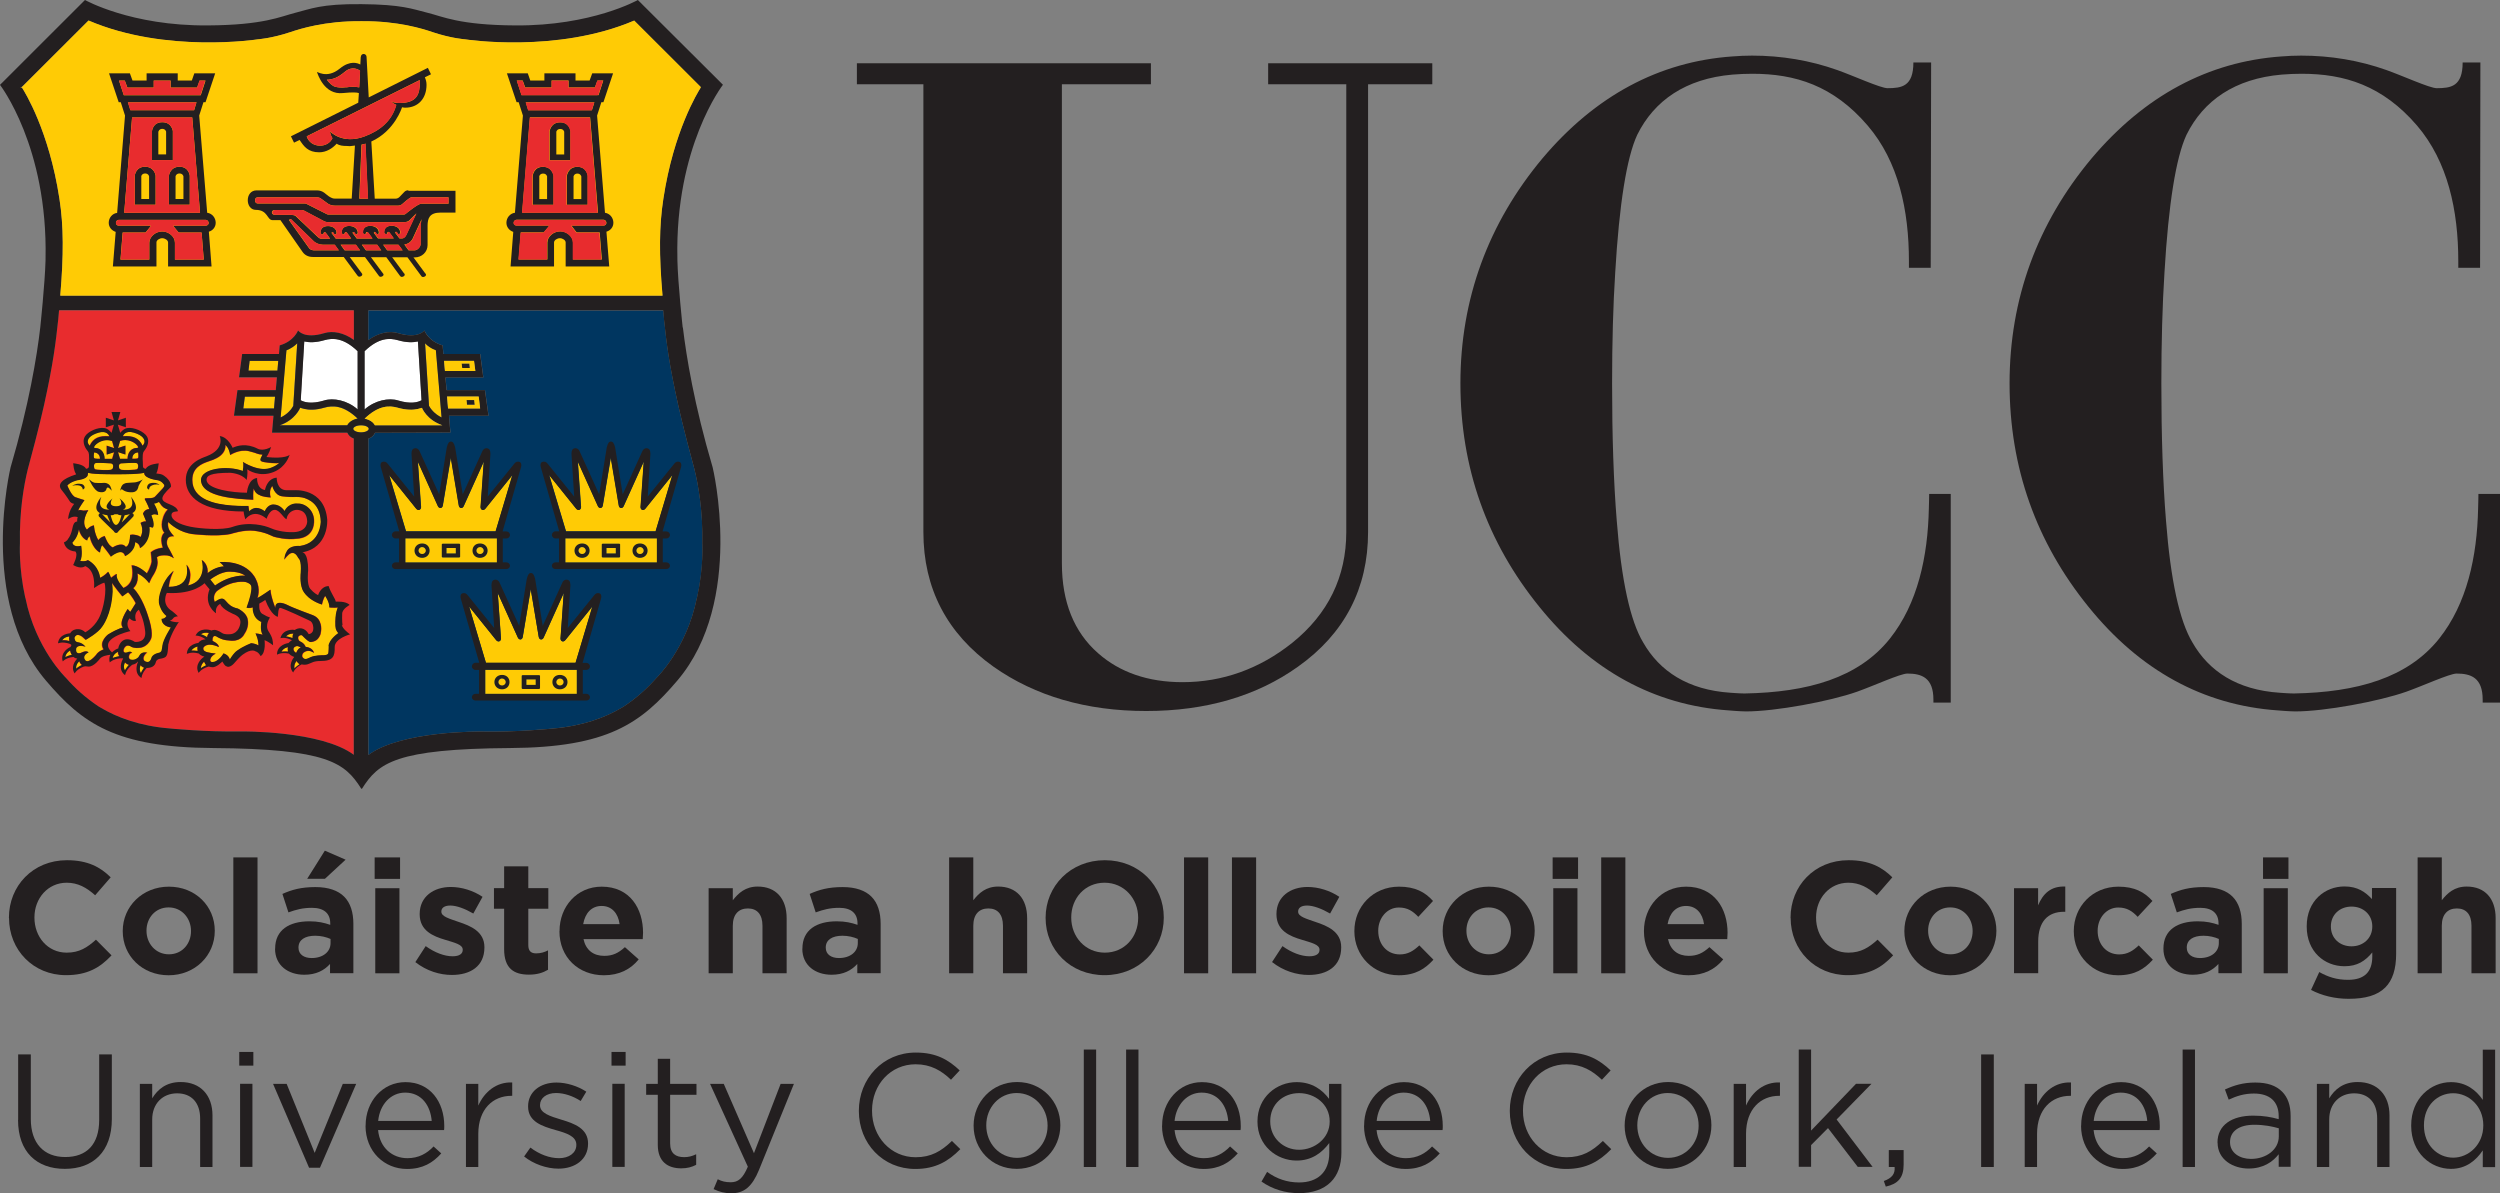 <?xml version="1.0" encoding="UTF-8"?>
<svg id="Layer_1" data-name="Layer 1" xmlns="http://www.w3.org/2000/svg" viewBox="0 0 240.96 115.01">
  <rect x="0" y="0" width="240.96" height="115.01" fill="#808080" stroke="none"/>
  <defs>
    <style>
      .cls-1 {
        fill: #fff;
      }

      .cls-2 {
        fill: #e82c2e;
      }

      .cls-3 {
        fill: #003660;
      }

      .cls-4 {
        fill: #231f20;
      }

      .cls-5 {
        fill: #ffcb05;
      }
    </style>
  </defs>
  <path class="cls-4" d="M122.23,6.1v2.02h7.53V51.28c0,4.31-1.75,7.9-5.21,10.68-3.15,2.51-6.71,3.79-10.58,3.79-3.3,0-6.04-.94-8.13-2.79-2.32-2.03-3.49-4.94-3.49-8.66V8.12h8.58v-2.02h-28.34v2.02h6.41V51.28c0,5.43,2.27,9.79,6.76,12.98,4.01,2.83,8.96,4.27,14.71,4.27s10.67-1.44,14.63-4.27c4.49-3.18,6.76-7.55,6.76-12.98V8.12h6.19v-2.02h-15.83Z"/>
  <path class="cls-4" d="M181.93,8.5c-.67,0-3.32-1.21-4.85-1.75-2.62-.93-5.38-1.39-8.21-1.39-.64,0-1.28,.03-1.91,.08-7.05,.5-13.2,3.79-18.28,9.81-5.25,6.28-7.92,13.58-7.92,21.7s2.56,15.31,7.61,21.54c4.95,6.13,11.08,9.48,18.22,9.98,0,0,1.13,.1,1.71,.1,2.82,0,8.07-.97,10.69-1.9,1.53-.54,4.18-1.75,4.85-1.75,1.38,0,2.51,.4,2.51,2.51,0,.1,0,.2,0,.29h1.67v-20.11h-2.08s-.01,1.01-.03,1.41c-.1,4.64-1.07,9.16-3.76,12.54-3.03,3.79-7.93,5.17-14,5.28-.47,0-1.36-.07-1.36-.07-4.12-.27-6.84-2.09-8.41-4.84-1.25-2.07-2.11-6.02-2.55-11.73-.3-3.67-.45-8.13-.45-13.24,0-3.96,.1-7.56,.3-10.68,.39-6.64,1.11-11.1,2.12-13.28,1.64-3.32,4.68-5.42,9.18-5.81,.61-.05,1.25-.08,1.92-.08,4.12,0,7.8,1.12,11.12,5,2.97,3.47,3.97,8.16,3.97,13.07v.63h2.1l.04-19.79h-1.71c0,2.32-1.13,2.48-2.51,2.48"/>
  <path class="cls-4" d="M234.86,8.5c-.67,0-3.32-1.21-4.85-1.75-2.62-.93-5.38-1.39-8.21-1.39-.65,0-1.28,.03-1.91,.08-7.05,.5-13.19,3.79-18.28,9.81-5.26,6.28-7.92,13.58-7.92,21.7s2.56,15.31,7.61,21.54c4.95,6.13,11.08,9.48,18.22,9.98,0,0,1.14,.1,1.72,.1,2.82,0,8.06-.97,10.69-1.9,1.53-.54,4.18-1.75,4.85-1.75,1.38,0,2.51,.4,2.51,2.51,0,.1,0,.2,0,.29h1.67v-20.11h-2.08s-.01,1.01-.03,1.41c-.1,4.64-1.07,9.16-3.76,12.54-3.03,3.79-7.93,5.17-14,5.28-.47,0-1.36-.07-1.36-.07-4.12-.27-6.84-2.09-8.41-4.84-1.25-2.07-2.11-6.02-2.55-11.73-.3-3.67-.45-8.13-.45-13.24,0-3.96,.1-7.56,.3-10.68,.39-6.64,1.11-11.1,2.12-13.28,1.64-3.32,4.68-5.42,9.18-5.81,.61-.05,1.25-.08,1.92-.08,4.12,0,7.8,1.12,11.13,5,2.96,3.47,3.97,8.16,3.97,13.07v.63h2.1l.03-19.79h-1.71c0,2.32-1.13,2.48-2.51,2.48"/>
  <g>
    <path class="cls-2" d="M5.75,29.91h28.32l.04,.02v2.85c-.96-.71-2.04-.91-2.85-.66-1.95,.59-2.51-.24-2.53-.26,0,0-.38,1.04-1.77,1.44l-.07,.83h-3.55l-.3,2.25h3.65l-.11,1.23h-3.69l-.34,2.47h3.81l-.14,1.63h7.25c.13,.26,.29,.45,.63,.57v30.48c-3.15-2.36-10.89-2.26-10.89-2.26-3.43,.06-6.87-.29-6.87-.29-2.89-.23-5.1-1.07-6.68-2.02l-.17-.1c-1.25-.83-2.29-1.77-3.14-2.75,0,0-2.92-2.79-3.91-7.7l-.02-.04c-.64-2.91-.51-5.22-.51-5.22-.06-3.12,.38-5.61,.76-7.16h0c1.12-4.12,1.56-6.16,1.56-6.16,.9-4.05,1.13-6.05,1.37-8.26,.03-.3,.05-.59,.08-.88l.06-.02Z"/>
    <path class="cls-3" d="M35.55,29.93h28.38c.03,.28,.05,.6,.08,.89,.23,2.21,.47,4.21,1.37,8.26,0,0,.44,2.04,1.56,6.16h0c.38,1.54,.82,4.04,.76,7.15,0,0,.14,2.32-.51,5.22l-.02,.04c-.99,4.91-3.9,7.7-3.9,7.7-.86,.98-1.9,1.92-3.15,2.75l-.17,.1c-1.58,.95-3.79,1.78-6.67,2.02,0,0-3.44,.36-6.87,.29,0,0-7.75-.1-10.9,2.26v-30.49c.34-.11,.52-.31,.65-.57h0l7.26-.02-.14-1.62h3.81l-.34-2.47h-3.7l-.11-1.22h3.65l-.3-2.26h-3.55l-.07-.83c-1.38-.39-1.76-1.44-1.76-1.44,0,.02-.61,.84-2.53,.26-.82-.25-1.91-.05-2.88,.68v-2.86l.05-.02Z"/>
    <g>
      <path class="cls-1" d="M35.14,39.46v-5.61c1.36-1.31,2.4-1.29,3.21-1.06,.86,.25,1.49,.22,1.93,.12l.35,5.67h0c-.33,.19-1.03,.39-2.25,.02-.89-.28-2.23-.02-3.23,.86"/>
      <g>
        <polygon class="cls-5" points="26.41 39.37 23.45 39.37 23.6 38.23 26.51 38.22 26.41 39.37"/>
        <polygon class="cls-5" points="26.82 34.78 26.74 35.73 23.95 35.73 24.06 34.78 26.82 34.78"/>
        <path class="cls-5" d="M40.97,33.09c.24,.25,.56,.49,1.05,.67h0l.55,6.48c-.73-.35-1.08-.87-1.22-1.12l-.38-6.04h0Z"/>
        <path class="cls-1" d="M29.33,32.91c.45,.1,1.07,.13,1.93-.12,.8-.23,1.85-.25,3.21,1.06v5.61c-1-.88-2.34-1.14-3.23-.86-1.23,.37-1.92,.17-2.26-.02l.34-5.67Z"/>
        <path class="cls-5" d="M27.59,33.77h0c.48-.19,.8-.43,1.05-.68l-.38,6.03c-.13,.25-.49,.77-1.22,1.12l.56-6.46Z"/>
        <path class="cls-5" d="M33.47,41h-6.51c1.52-.52,1.97-1.69,1.97-1.69l.4,.11c.45,.1,1.07,.13,1.93-.12,.8-.23,1.85-.25,3.21,1.05h0c-.46,.09-.84,.33-1,.65"/>
        <path class="cls-5" d="M34.8,41.68h0c-.41,0-.75-.16-.75-.34s.33-.34,.75-.34,.74,.16,.74,.34-.33,.34-.74,.34"/>
        <g>
          <polygon class="cls-4" points="44.48 35.04 44.54 35.47 45.28 35.47 45.24 35.04 44.48 35.04"/>
          <polygon class="cls-4" points="44.96 38.55 45.01 39.01 45.76 39.01 45.71 38.55 44.96 38.55"/>
          <path class="cls-4" d="M65.8,31.56s-.46-4.23-.51-6.49v-.15c-.24-10.79,4.39-16.75,4.39-16.75L61.48,0s-4.45,2.51-11.82,2.45c-5.42-.03-7.01-.87-8.46-1.22-1.44-.36-2.46-.8-6.37-.83-3.9-.04-4.91,.47-6.36,.83-1.44,.36-3.03,1.19-8.46,1.22-7.37,.06-11.82-2.45-11.82-2.45L0,8.18s4.62,5.96,4.39,16.75v.15c-.06,2.26-.51,6.49-.51,6.49-.32,2.77-1.09,7.45-2.86,13.48,0,0-3.12,12.86,3.4,20.54,3.52,4.14,6.72,6.45,16.12,6.51,11.05,.08,12.7,1.42,14.28,3.92h.07c1.58-2.5,3.23-3.84,14.28-3.92,9.4-.06,12.6-2.37,16.12-6.51,6.52-7.68,3.4-20.54,3.4-20.54-1.78-6.03-2.54-10.71-2.87-13.48ZM2.12,8.44h0l-.16-.04,.16-.03h0L8.52,1.99h.02c7.45,3.19,16.29,1.81,16.29,1.81,0,0,1.34-.09,3.16-.7,.9-.31,3.32-1.08,6.79-1.05h.09c3.48-.03,5.91,.75,6.8,1.05,1.82,.61,3.16,.7,3.16,.7,0,0,8.83,1.38,16.29-1.81l.02,.02,6.39,6.38v.06c-.28,.45-2.61,4.18-3.6,10.72-.41,2.66-.42,5.39-.08,9.33H5.81c.33-3.94,.33-6.68-.08-9.33-1.01-6.57-3.35-10.31-3.61-10.72ZM42.65,40.99h-6.5c-.16-.31-.53-.55-1-.64,0,0,0,0,0,.01h0c1.35-1.31,2.4-1.29,3.2-1.06,.86,.25,1.49,.22,1.93,.12l.4-.11s.45,1.17,1.97,1.68Zm-.08-.75c-.73-.35-1.08-.87-1.22-1.12l-.38-6.03c.24,.25,.56,.49,1.04,.67h0l.55,6.48Zm-1.95-1.66c-.33,.19-1.03,.39-2.25,.02-.89-.28-2.23-.02-3.23,.86v-5.61c1.36-1.31,2.4-1.29,3.21-1.06,.86,.25,1.49,.22,1.93,.12l.35,5.67h0Zm-11.69,.72l.4,.11c.45,.1,1.07,.13,1.93-.12,.8-.23,1.85-.25,3.21,1.05-.46,.09-.84,.33-1,.65h-6.51c1.52-.52,1.97-1.69,1.97-1.69Zm-1.33-5.53h0c.48-.19,.8-.43,1.05-.68l-.38,6.03c-.13,.25-.49,.77-1.22,1.12l.56-6.47Zm3.65,4.83c-1.23,.37-1.92,.17-2.26-.02l.34-5.67c.45,.1,1.07,.13,1.93-.12,.8-.23,1.85-.25,3.21,1.06v5.61c-1-.88-2.34-1.14-3.23-.86Zm2.86,34.16c-3.15-2.36-10.89-2.26-10.89-2.26-3.43,.06-6.87-.29-6.87-.29-2.89-.23-5.1-1.07-6.68-2.02l-.17-.1c-1.25-.83-2.29-1.77-3.14-2.75,0,0-2.92-2.79-3.91-7.7l-.02-.04c-.64-2.91-.51-5.22-.51-5.22-.06-3.12,.38-5.61,.76-7.16h0c1.12-4.12,1.56-6.16,1.56-6.16,.9-4.05,1.13-6.05,1.37-8.26,.03-.3,.05-.59,.08-.88l.06-.02h28.32l.04,.02v2.85c-.96-.71-2.04-.91-2.85-.66-1.95,.59-2.51-.24-2.53-.26,0,0-.38,1.04-1.77,1.44l-.07,.83h-3.55l-.3,2.25h3.65l-.11,1.23h-3.69l-.34,2.47h3.81l-.14,1.63h7.25c.13,.26,.29,.45,.63,.57v30.48Zm-7.29-37.98l-.08,.94h-2.79l.11-.94h2.75Zm-.31,3.44l-.1,1.15h-2.96l.15-1.14h2.91Zm8.29,3.45c-.41,0-.75-.16-.75-.34s.33-.34,.75-.34,.74,.16,.74,.34-.33,.34-.74,.34Zm32.38,15.94l-.02,.04c-.99,4.91-3.9,7.7-3.9,7.7-.86,.98-1.9,1.92-3.15,2.75l-.17,.1c-1.58,.95-3.79,1.78-6.67,2.02,0,0-3.44,.36-6.87,.29,0,0-7.75-.1-10.9,2.26v-30.49c.34-.11,.52-.31,.65-.57h0l7.26-.02-.14-1.62h3.81l-.34-2.47h-3.7l-.11-1.22h3.65l-.3-2.26h-3.55l-.07-.83c-1.38-.39-1.76-1.44-1.76-1.44,0,.02-.61,.84-2.53,.26-.82-.25-1.91-.05-2.88,.68v-2.86l.05-.02h28.38c.03,.28,.05,.6,.08,.89,.23,2.21,.47,4.21,1.37,8.26,0,0,.44,2.04,1.56,6.16h0c.38,1.54,.82,4.04,.76,7.15,0,0,.14,2.32-.51,5.22Zm-22.6-21.85h-1.7l-.09-.98h2.89l.13,.98h-1.22Zm-1.5,2.46h3.05l.14,1.15h-3.09l-.1-1.15Z"/>
        </g>
        <path class="cls-5" d="M36.13,41h0c-.16-.32-.53-.56-1-.65,0,0,0,0,0,.01h0c1.35-1.31,2.4-1.29,3.2-1.06,.86,.24,1.49,.22,1.93,.12l.4-.11s.45,1.17,1.97,1.68h-6.51Z"/>
        <path class="cls-5" d="M42.89,35.76l-.09-.98h2.89l.13,.98h-2.93Zm2.4-.29l-.04-.43h-.76l.06,.43h.75Z"/>
        <path class="cls-5" d="M43.09,38.22h3.05l.14,1.15h-3.09l-.1-1.15Zm1.87,.34h0Zm0,0l.05,.46h.75l-.05-.46h-.75Z"/>
      </g>
    </g>
    <path class="cls-5" d="M5.85,28.5H63.86c-.34-3.95-.33-6.69,.08-9.34,.99-6.53,3.32-10.27,3.6-10.72v-.06l-6.39-6.38-.02-.02c-7.46,3.19-16.29,1.81-16.29,1.81,0,0-1.34-.09-3.16-.7-.89-.31-3.32-1.08-6.8-1.05h-.09c-3.48-.03-5.9,.75-6.79,1.05-1.82,.61-3.16,.7-3.16,.7,0,0-8.84,1.38-16.29-1.81h-.02L2.12,8.38h0l-.16,.02,.16,.04h0c.26,.41,2.61,4.15,3.61,10.72,.41,2.66,.41,5.39,.08,9.33h.04Z"/>
    <path class="cls-4" d="M19.97,20.51h0l-.77-9.37,.41-1.29h.2l.93-2.78h-2.01l-.24,.69h-1.36v-.69h-3v.69h-1.36l-.25-.69h-2.01l.93,2.78h.2l.41,1.29-.76,9.38h0c-.46,.05-.81,.47-.81,.95,0,.42,.28,.75,.67,.88h0l-.27,3.33h4.2v-2.32h0c0-.22,.31-.4,.54-.4h.03c.23,0,.55,.18,.55,.41v2.31h4.19l-.26-3.35h0c.38-.11,.66-.44,.66-.86,0-.48-.35-.9-.81-.96M11.93,9.17l-.46-1.4h.56l.25,.67h2.54v-.67h1.63v.67h2.55l.24-.67h.57l-.46,1.41h-7.41Zm7.01,.69l-.23,.76h-6.14l-.24-.76h6.62Zm-6.21,1.46h5.8l.75,9.19h-7.31l.76-9.19Zm7.09,10.43h-3.14s.52,.66,.54,.66h2.21l.21,2.61h-2.78v-1.63c0-.6-.62-1.08-1.22-1.08h-.02c-.6,0-1.22,.48-1.23,1.08v1.63h-2.78l.21-2.61h2.21s.55-.66,.52-.66h-3.11c-.15,0-.27-.12-.27-.26,0-.16,.12-.3,.27-.3h8.39c.15,0,.28,.15,.28,.3s-.13,.26-.28,.26m-2.96,1.63h0Zm-2.48,0h0Zm.26-7.95h2.01v-2.8s-.1-.85-1.02-.85-.99,.85-.99,.85v2.8Zm.62-2.74s.06-.27,.37-.27,.37,.27,.37,.27v2.19h-.75v-2.19Zm-2.28,7.04h2.01v-2.8s-.11-.86-1.02-.86-.99,.86-.99,.86v2.8Zm.62-2.74s.06-.27,.38-.27,.38,.27,.38,.27v2.19h-.75v-2.19Zm4.68-.06s-.08-.86-.99-.86-1.02,.86-1.02,.86v2.8h2.01v-2.8Zm-.62,2.25h-.75v-2.19s.06-.27,.38-.27,.38,.27,.38,.27v2.19Z"/>
    <path class="cls-2" d="M11.93,9.17l-.46-1.4h.56l.24,.67h2.54v-.67h1.63v.67h2.55l.24-.68h.56l-.46,1.41h-7.41Zm7.01,.69l-.24,.77h-6.14l-.24-.77h6.62Zm-6.21,1.46h5.8l.75,9.19h-7.31l.76-9.19Zm7.09,10.43h-3.14s.52,.66,.54,.66h2.21l.21,2.61h-2.78v-1.63c0-.6-.62-1.08-1.22-1.08h-.02c-.6,0-1.22,.48-1.23,1.08v1.63h-2.77l.21-2.61h2.21s.55-.66,.51-.66h-3.11c-.15,0-.27-.12-.27-.26,0-.16,.12-.3,.27-.3h8.39c.15,0,.28,.14,.28,.3,0,.15-.13,.26-.28,.26m-2.96,1.63h0Zm-2.48,0h0Zm.26-7.95h2.01v-2.8s-.11-.85-1.02-.85-.99,.85-.99,.85v2.8Zm-1.66,4.3h2.01v-2.8s-.11-.86-1.02-.86-.99,.86-.99,.86v2.8Zm5.3-2.8s-.08-.86-.99-.86-1.02,.86-1.02,.86v2.8h2.01v-2.8Z"/>
    <path class="cls-4" d="M49.62,20.51c-.46,.06-.81,.48-.81,.96,0,.42,.28,.75,.66,.88h0l-.26,3.33h4.19v-2.31c0-.23,.32-.41,.55-.41h.03c.23,0,.54,.18,.54,.41h0v2.31h4.2l-.27-3.35h0c.39-.11,.67-.44,.67-.86,0-.48-.35-.9-.81-.96h0l-.76-9.37,.41-1.29h.2l.93-2.78h-2.01l-.25,.69h-1.36v-.69h-3v.69h-1.36l-.24-.69h-2.01l.93,2.78h.2l.41,1.29-.77,9.38h0m7.92-11.35h-7.28l-.46-1.41h.57l.24,.67h2.55v-.67h1.63v.67h2.54l.25-.67h.56l-.46,1.41h-.13Zm-.26,.69l-.24,.76h-6.14l-.23-.76h6.62Zm.35,10.64h-7.31l.75-9.19h5.8l.76,9.19Zm-7.85,1.24c-.15,0-.28-.12-.28-.26,0-.16,.13-.3,.28-.3h8.39c.15,0,.27,.15,.27,.3s-.12,.26-.27,.26h-3.11s.49,.66,.52,.66h2.21l.21,2.61h-2.78v-1.63c0-.6-.62-1.08-1.22-1.08h-.02c-.61,0-1.22,.48-1.23,1.08v1.63h-2.77l.21-2.61h2.21s.57-.66,.54-.66h-3.14m2.96,1.64h0Zm2.48,0h0Zm-.26-10.74s-.08-.85-.99-.85-1.02,.85-1.02,.85v2.8h2.01v-2.8Zm-.62,2.25h-.75v-2.19s.06-.27,.38-.27,.38,.27,.38,.27v2.19Zm2.28,2.05s-.09-.86-.99-.86-1.02,.86-1.02,.86v2.8h2.01v-2.8Zm-.62,2.25h-.75v-2.19s.06-.27,.37-.27,.38,.27,.38,.27v2.19Zm-4.68,.55h2.01v-2.8s-.11-.86-1.02-.86-.99,.86-.99,.86v2.8Zm.62-2.74s.06-.27,.38-.27,.38,.27,.38,.27v2.19h-.75v-2.19Z"/>
    <path class="cls-2" d="M57.54,9.18h-7.28l-.46-1.41h.57l.24,.67h2.55v-.67h1.63v.67h2.54l.24-.68h.56l-.46,1.41h-.13Zm-.26,.69l-.24,.77h-6.14l-.24-.77h6.62Zm.34,10.64h-7.31l.75-9.19h5.8l.76,9.19Zm-7.85,1.24c-.15,0-.28-.12-.28-.26,0-.16,.13-.3,.28-.3h8.39c.15,0,.27,.14,.27,.3,0,.15-.12,.26-.27,.26h-3.11s.48,.66,.51,.66h2.21l.21,2.61h-2.78v-1.63c0-.6-.62-1.08-1.22-1.08h-.02c-.61,0-1.22,.48-1.23,1.08v1.63h-2.77l.21-2.61h2.21s.57-.66,.54-.66h-3.14m2.96,1.64h0Zm2.48,0h0Zm-.26-10.74s-.08-.85-.99-.85-1.02,.85-1.02,.85v2.8h2.01v-2.8Zm1.66,4.29s-.08-.86-.99-.86-1.02,.86-1.02,.86v2.8h2.01v-2.8Zm-5.3,2.8h2.01v-2.8s-.11-.86-1.02-.86-.99,.86-.99,.86v2.8Z"/>
    <path class="cls-4" d="M36.9,26.31h0v0Zm-2.05,0h0v0Zm4.5-7.97c-.15,0-.29,.06-.38,.16l-.47,.49c-.1,.1-.24,.16-.39,.16h-1.99l-.33-5.51h0c2.27-1.03,2.96-3.3,2.96-3.3,.13,.02,.16,.04,.3,.04,1.28,0,2.06-.91,2.06-2.2,0-.29-.06-.48-.16-.73l.59-.29-.3-.62-5.7,2.85h0l-.21-3.91c0-.15-.13-.28-.28-.28s-.27,.13-.27,.28h-.01l-.04,.74h0c-.25-.14-.98-.43-1.98,.39-1.29,1.06-2.26,.19-2.19,.36,.07,.16,.67,2.2,2.5,2,.9-.09,1.32-.07,1.53,0h0l-.06,.93-6.49,3.24,.3,.61,.54-.26h0c.41,.62,.8,1.19,1.89,1.19,.67,0,1.27-.37,1.68-.83h0c.27,.19,.61,.22,.97,.22,.25,.03,.37,.01,.37,.01,.16-.01,.27-.03,.42-.05l-.31,5.11h-1.66c-.1,0-.26-.03-.54-.21-.29-.18-.54-.58-1.16-.58h-5.81c-1.14,0-1.1,1.88-.07,1.88,1.17,0,1.07,.99,1.61,.99h.76l2.13,3.06h0c.22,.32,.57,.49,.99,.49h2.98l1.33,1.8c.04,.06,.1,.1,.18,.1,.11,0,.28-.09,.28-.2,0-.06-.02-.1-.06-.14l-1.15-1.55h1.47l1.33,1.8h0c.03,.06,.1,.1,.18,.1,.11,0,.28-.09,.28-.2,0-.06-.03-.1-.07-.14l-1.15-1.55h1.48l1.32,1.8c.04,.06,.1,.1,.18,.1,.11,0,.28-.09,.28-.2,0-.06-.02-.11-.06-.15v.02l-1.15-1.56h1.47l1.33,1.8h0c.03,.06,.1,.1,.18,.1,.11,0,.28-.09,.28-.2,0-.06-.02-.11-.06-.15v.02l-1.15-1.56h.13c.67,0,1.23-.51,1.23-1.19v-1.89c.01-.67,.17-1.24,1.26-1.24h1.43v-2.1h-4.54Zm-5.97-9.93c-.51,.06-.85,.02-1.1-.06-.23-.06-.55-.35-.78-.67h.16c.44-.07,.82-.13,1.59-.77,.71-.59,1.32-.19,1.45-.09h0l-.08,1.6c-.45-.1-.99-.04-1.24,0m-1.57,4.26h-.01c.04,.23,.11,.45,.24,.64h0c-.21,.46-.68,.72-1.2,.72-.6,0-1.11-.35-1.28-.9h0l10.89-5.42v.02c.02,.06,.01,.11,.01,.18,0,1.13-.24,2.01-1.99,2.01-.28,0-.53-.05-.78-.15h0c.15,.14,.31,.25,.5,.33-.43,1.55-1.54,2.46-3.04,3.03-2.15,.82-3.34-.47-3.34-.47m3.65,6.48h-.83l.21-5.21c.09-.03,.22-.05,.31-.07l.07-.03,.24,5.31Zm-5.2,4.98c-.15,0-.35-.07-.45-.18,0,0-1.89-2.63-1.93-2.7-.05-.07,.11-.19,.19-.1,.1,.09,2.1,2.04,2.1,2.04,.22,.24,.6,.4,.96,.4h1.13l.39,.54h-2.38Zm2.96,0l-.39-.54h1.47l.4,.54h-1.48Zm2.05,0l-.39-.54h1.47l.39,.54h-1.47Zm2.05,0l-.39-.54h1.47l.4,.54h-1.48Zm3.22-.64c0,.3-.3,.64-.6,.64h-.56l-.41-.56c.44-.07,.71-.32,.87-.71l.02-.05,.78-1.69c-.07,.2-.11,.42-.11,.64v1.74Zm2.68-3.86h-2.61c-.34,0-1.51,.98-1.51,.98-.05,.05-.12,.07-.19,.07h-7.27s-.1-.01-.14-.04l-1.9-.96c-.08-.05-.16-.07-.26-.07h-4.51c-.33,0-.35-.59,0-.59h5.75c.1,0,.2,.03,.28,.07l.78,.56c.18,.11,.4,.17,.62,.17h6.14c.15,0,.28-.07,.38-.16h0s.71-.64,.86-.64h3.59v.59Zm-4.73,3.34s-.34-.44-.39-.52c-.02-.02,0-.11,.06-.11,.06,0,.08,.03,.1,.06,.08,.1,.08,.16,.16,.16,.14,0,.15-.11,.15-.14,0-.43-.4-.66-.82-.66-.45,0-.73,.2-.73,.66,0,0,.03,.14,.19,.14,.15,0,.08-.21,.21-.21,.06,0,.08,.02,.1,.05,.06,.09,.24,.31,.27,.36l.15,.22h-1.51s-.34-.44-.39-.52c-.02-.02,0-.11,.06-.11s.08,.03,.1,.06c.08,.1,.08,.16,.16,.16,.14,0,.15-.11,.15-.14,0-.43-.41-.66-.82-.66-.45,0-.73,.2-.73,.66,0,0,.03,.14,.19,.14,.15,0,.08-.21,.21-.21,.05,0,.08,.02,.1,.05,.06,.09,.24,.31,.27,.36l.16,.22h-1.51s-.34-.44-.39-.52c-.02-.02,0-.11,.06-.11,.06,0,.08,.03,.11,.06,.08,.1,.08,.16,.16,.16,.14,0,.16-.11,.16-.14,0-.43-.41-.66-.82-.66-.45,0-.74,.2-.74,.66,0,0,.03,.14,.19,.14,.15,0,.07-.21,.21-.21,.06,0,.08,.02,.1,.05,.06,.09,.24,.31,.27,.36l.15,.22h-1.48s-.34-.44-.39-.52c-.02-.02,0-.11,.06-.11s.08,.03,.1,.06c.08,.1,.08,.16,.16,.16,.14,0,.15-.11,.15-.14,0-.43-.41-.66-.82-.66-.45,0-.73,.2-.73,.66,0,0,.03,.14,.19,.14,.15,0,.07-.21,.21-.21,.06,0,.08,.02,.1,.05,.06,.09,.24,.31,.27,.36,.07,.1,.15,.22,.15,.22h-.86c-.16,0-.31-.16-.43-.27l-2.05-1.94c-.06-.06-.36-.09-.45-.09h-1.52c-.39,0-.4-.47,0-.47h2.53c.1,0,.19,.02,.27,.06,.08,.04,1.89,1,1.89,1,.12,.07,.26,.11,.42,.11h7.27c.23,0,.43-.02,.58-.17h0l.66-.67-.93,2-.02,.04c-.08,.19-.22,.37-.44,.37h-.27Z"/>
    <path class="cls-2" d="M33.38,8.41c-.51,.06-.85,.02-1.1-.06-.23-.06-.55-.35-.77-.67h.16c.44-.07,.82-.13,1.59-.77,.71-.59,1.32-.19,1.45-.09h0l-.08,1.6c-.45-.1-.99-.04-1.24,0m-1.57,4.26h-.01c.04,.23,.12,.45,.24,.64h0c-.21,.46-.67,.72-1.2,.72-.6,0-1.11-.35-1.28-.9h0l10.89-5.42v.02c.02,.06,.01,.11,.01,.18,0,1.13-.24,2.01-1.99,2.01-.27,0-.53-.05-.77-.15h0c.15,.14,.31,.25,.5,.33-.43,1.55-1.54,2.46-3.04,3.03-2.15,.82-3.34-.47-3.34-.47m3.65,6.48h-.83l.21-5.21c.09-.03,.22-.05,.31-.07l.07-.03,.24,5.31Zm-5.2,4.98c-.15,0-.35-.07-.45-.18,0,0-1.89-2.63-1.93-2.7-.05-.07,.11-.19,.19-.1,.1,.09,2.1,2.04,2.1,2.04,.22,.24,.6,.4,.96,.4h1.13l.39,.54h-2.38Zm2.96,0l-.39-.54h1.47l.4,.54h-1.48Zm2.05,0l-.39-.54h1.47l.39,.54h-1.47Zm2.05,0l-.39-.54h1.47l.4,.54h-1.48Zm3.22-.64c0,.3-.3,.64-.6,.64h-.56l-.41-.56c.44-.07,.71-.32,.87-.71l.02-.05,.79-1.69c-.07,.2-.11,.42-.11,.64v1.74Zm2.68-3.86h-2.62c-.34,0-1.51,.98-1.51,.98-.05,.05-.12,.07-.19,.07h-7.27s-.1-.01-.14-.04l-1.9-.96c-.08-.05-.16-.07-.26-.07h-4.51c-.33,0-.35-.59,0-.59h5.75c.1,0,.2,.03,.28,.07l.77,.56c.18,.11,.4,.17,.62,.17h6.14c.15,0,.28-.07,.38-.16h0s.71-.64,.86-.64h3.59v.59Zm-4.73,3.34s-.34-.44-.39-.52c-.02-.02,0-.11,.06-.11s.08,.03,.1,.06c.08,.1,.08,.16,.16,.16,.14,0,.16-.11,.16-.14,0-.43-.4-.66-.82-.66-.45,0-.73,.2-.73,.66,0,0,.03,.14,.19,.14,.15,0,.08-.21,.21-.21,.06,0,.08,.02,.1,.05,.06,.09,.24,.31,.27,.36l.15,.22h-1.51s-.33-.44-.39-.52c-.01-.02,0-.11,.06-.11,.06,0,.08,.03,.11,.06,.08,.1,.08,.16,.16,.16,.14,0,.15-.11,.15-.14,0-.43-.4-.66-.82-.66-.45,0-.73,.2-.73,.66,0,0,.03,.14,.19,.14,.15,0,.08-.21,.21-.21,.06,0,.08,.02,.1,.05,.06,.09,.24,.31,.27,.36l.15,.22h-1.51s-.34-.44-.39-.52c-.02-.02,0-.11,.06-.11,.06,0,.08,.03,.11,.06,.08,.1,.08,.16,.16,.16,.14,0,.15-.11,.15-.14,0-.43-.41-.66-.82-.66-.45,0-.74,.2-.74,.66,0,0,.03,.14,.19,.14,.15,0,.07-.21,.21-.21,.05,0,.08,.02,.1,.05,.06,.09,.24,.31,.27,.36l.15,.22h-1.48s-.34-.44-.39-.52c-.02-.02,0-.11,.05-.11s.08,.03,.1,.06c.08,.1,.08,.16,.16,.16,.14,0,.15-.11,.15-.14,0-.43-.41-.66-.82-.66-.45,0-.73,.2-.73,.66,0,0,.03,.14,.19,.14,.15,0,.07-.21,.21-.21,.06,0,.08,.02,.1,.05,.07,.09,.24,.31,.27,.36,.07,.1,.15,.22,.15,.22h-.86c-.15,0-.31-.16-.42-.27l-2.04-1.94c-.06-.06-.36-.09-.45-.09h-1.52c-.39,0-.4-.47,0-.47h2.53c.1,0,.19,.02,.27,.06,.08,.04,1.89,1,1.89,1,.12,.07,.26,.11,.42,.11h7.27c.23,0,.43-.02,.58-.17h0l.66-.67-.93,2-.02,.04c-.08,.19-.22,.37-.44,.37h-.27Z"/>
    <path class="cls-5" d="M8.15,48.2c-.11-.02-.86-.28-.86-.28-.4-.1-.81-1.14-.81-1.14,.29-.35,.97-.51,.97-.51,0,0,.92-.09,1-.5,0,0,.02-.1,.03-.22,0,0,.1,.15,2.71,.15s2.7-.16,2.7-.16v.06c.04,.53,1.29,.67,1.29,.67,.41,.06,.64,.45,.64,.45,.07,.2-.18,.36-.88,1.13-.19,.22-.76,.13-.96,.17-.01,.03-.03,.05-.04,.07,.07,.14,.31,.56,.45,.96,0,0-.15,0-.32,.09-.18,.09-.29,.34-.29,.34,.25,.59,.3,.76,.3,.76-.32-.02-.53,.15-.53,.15,.35,.76,0,1.35,0,1.35-.21-.17-.54-.21-.77-.23l-.24,.03c-.03,1.15-.42,1.15-.42,1.15-.39-.52-1.25,.05-1.25,.05-.48-.18-.77-1.09-.77-1.09-.41,.08-.63,.39-.63,.39-.41-.75-.41-1.42-.41-1.42-.37,.04-.68,.41-.68,.41-.66-.7,.14-1.87,.14-1.87-.2,.04-.49,.04-.49,.04-.37-.1-.47-.04-.5,0,.1-.28,.62-1.01,.62-1.01m-1.46,13.59s-.06-.18-.01-.44h-.01s-.44,.01-.68,.36c0,0,.26-.05,.7,.07h0Zm.24,1.33s-.12-.12-.17-.41c0,0-.39,.19-.46,.6v.04s.2-.13,.63-.23m12.12-.38s-.02-.08-.03-.2c0-.06,0-.13,.02-.22-.11,.02-.42,.1-.6,.39,.08,0,.28-.01,.61,.03m8.71,.07c-.04-.16-.04-.3-.01-.42-.02,0-.44,.07-.62,.44,0,0,.21-.05,.63-.02m-15.91-20.76c.98-.08,1.55,.18,1.89,.91,0,0,.19-.19,.19-.4s-.16-.6-1.03-.86c-.82-.25-1.05,.29-1.05,.35m-2.71,3.17c.11,.1,1.36,.1,1.5,.07,.14-.03,.27-.08,.27-.36,0-.23-.18-.27-.27-.27s-1.31-.09-1.47-.01c-.15,.07-.14,.47-.03,.57m-.07-1.06c.09,.09,.56,.06,.56,.06,0-.62-.58-.61-.58-.61,0,0-.07,.46,.01,.54m2.39,.78c0,.28,.13,.33,.27,.36,.14,.03,1.39,.02,1.5-.07,.12-.1,.12-.5-.03-.57-.16-.08-1.38,.01-1.47,.01s-.27,.04-.27,.27m1.85-1.32s-.57-.01-.57,.6c0,0,.48,.02,.56-.06,.09-.09,.01-.54,.01-.54m-1.74-1.12l-.2,.7,.72-.24v.86l-.72-.23,.19,.65h.73c0-.55,.3-1.05,.93-1.05,.32,0-.31-.75-1.13-.75-.24,0-.4,.04-.53,.08m-1.3-.08c-.81,0-1.45,.75-1.13,.75,.63,0,.94,.5,.94,1.05h.73l.19-.65-.71,.23v-.86l.71,.24-.2-.7c-.13-.04-.29-.08-.52-.08m-1.64,.54c.35-.73,.91-.99,1.89-.91,0-.06-.23-.6-1.05-.35-.88,.26-1.03,.64-1.03,.86s.19,.4,.19,.4m1.76,12.15c.12,.14,.28,.59,.28,.59,.4-.29,.56-.43,.56-.34,0,.06-.17,.38,.64,1.32,1.15-.48,.86-1.82,.79-2.18,.64-.04,1.47,.77,1.47,.77,.39-.64,.46-1.13,.46-1.13,.01-.21-.08-.9-.08-.9,.41-.38,1.16-.45,1.16-.45-.38-1.11,.15-1.44,.15-1.44,0,0-.47-.44-.13-1.44,0,0,.12-.5,.46-.79,0,0-.16-.07-.24-.11-.32-.13-.48-.45-.48-.45l-.14-.18c-.33,.18-.48,.15-.48,.15,.45,.78,.39,1.11,.39,1.11-.45-.17-.64,.04-.64,.04l.03,.09c.33,.82,.13,1.11,.07,1.09-.22-.09-.29-.05-.29-.05,.02,.26,.02,.25,.02,.25-.03,1.32-.92,1.77-.92,1.77-.04-.49-.48-.57-.48-.57,0,.92-.96,1.34-.96,1.34-.25-.89-1.38,.06-1.38,.06-.04-.15-.82-1.1-.82-1.1-.16,.13-.23,.71-.23,.71-.79-.47-.98-1.57-.98-1.57-.23,.16-.23,.41-.23,.41-.62-.21-.81-1.07-.81-1.07-.11,.83-.63,1.28-.63,1.28,.13,.53,.86,.3,.86,.3,0,0,.18,.98-.09,1.47,.6,.08,.73-.09,.73-.09,1.12,.61,1.18,1.71,1.18,1.71,.45-.21,.76-.57,.76-.57m-2.51,8.97s-.2-.16-.25-.36c0,0-.35,.29-.31,.7l.02,.02s.15-.16,.55-.36m2.53-2.93c1.04-.63,1.43-.66,1.43-.66-.49-.43,.45-1.79,.45-1.79,.11,.15,.25,.28,.25,.28,.26-.43,.52-.84,.52-.84,0,0-.35-.69-.74-1.05,0,0-.54,.4-.55,.39-.65-.77-1.03-1.33-1.03-1.33,.08,.16,.08,.86,.08,.86-.11,2.27-1,3.38-1,3.38-.38,.61-1.59,1.28-1.59,1.28-.18-.18-.37-.33-.37-.33-.42-.28-.58-.07-.58-.07-.22,.17-.11,.37-.11,.37,.04,.25,.35,.27,.35,.27,.4,.06,.68,.42,.68,.42-.34-.12-.57-.07-.57-.07-.31,.04-.33,.24-.33,.24-.06,.27,.07,.4,.07,.4,.21,.15,.44,0,.44,0,.56-.28,.68-.01,.68-.01-.28,.1-.58,.41-.32,.74,.32,.4,1.07-.52,1.07-.52,.21-.36,.71-.52,.71-.52-.49-.73,.44-1.43,.44-1.43m1.08,2.08l-.04-.07s-.04-.06-.06-.12c-.02-.06-.02-.14-.03-.22h-.01c-.07,.04-.37,.18-.49,.55,0,0,0,.03,0,.04,0,0,.22-.1,.65-.18m.92,.85l-.02-.02s-.07-.02-.15-.06c-.02-.01-.03-.02-.05-.03-.06-.04-.1-.07-.16-.13,0,0-.21,.36-.02,.74,0,0,.01,0,.02,.02,0,0,.09-.2,.38-.52m1.46,.27c-.09-.04-.2-.1-.3-.19,0,0,0,0,0-.02-.01-.01-.03-.01-.04-.02,0,0-.18,.39,.04,.76h0s.08-.22,.31-.53m6.84-7.93c1.6-1.13,2.91-.94,2.91-.94-.57-.46-1.67-.39-1.67-.39-.67,.06-1.29,.45-1.7,.75l.46,.58Zm-.77,4.98s0,0,0-.02c0-.03,.01-.09,.05-.18,.03-.06,.07-.12,.12-.2,0,0-.05,0-.12-.02-.15-.02-.42-.04-.64,.14,0,0,.21,.05,.59,.28m-.07,2.7s-.05-.06-.11-.14c0-.01,0-.01,0-.02-.04-.05-.06-.11-.09-.18-.08,.07-.31,.29-.31,.62,.07-.05,.23-.16,.52-.29h0Zm4.51-5.57c-.36,.12-.6,.03-.6,.03,.72-1.97,.4-2.18,.4-2.18-.06-.17-.46-.29-.46-.29,0,0-1.26-.3-2.81,.87-.47,.47-.2,1.05-.2,1.05,0,0,.22-.15,.38-.23,.79-.38,.55,.6,1.85,.87,0,0,.88,.4,.95,1.09,0,0,.17,.66-.33,1.37,0,0-.27,.63-1.12,.63,0,0-.13,.02-.64-.05-.53-.06-.96-.38-.96-.38-.41-.15-.34,.45-.34,.45,.65,.3,.6,.59,.6,.59-1.2-.54-1.49,.06-1.49,.06-.07,.28,.19,.37,.19,.37,.18,.12,1,.2,1,.2-.55,.29-.53,.61-.53,.61-.04,.34,.46,.16,.46,.16,.51-.22,.82-.79,.82-.79,.55,.18,.6,.6,.6,.6,.48-.78,.77-.9,.77-.9,.51-.39,1.29-.68,1.29-.68,.44,.04,.71,.22,.71,.22,0-.63-.29-1.16-.29-1.16,.31,0,.69,.13,.69,.13-.28-.46-.12-1.25-.12-1.25-.91-.41-.79-1.39-.79-1.39m3.88,2.52s-.45-.04-.73,.27c0,0,.22,.01,.63,.16v-.03s0-.04,0-.07c0-.02,0-.07,.01-.1,0-.01,0-.02,0-.03,0-.04,.01-.08,.03-.13,0-.02,.02-.05,.04-.07m.6,2.95c-.09-.06-.17-.13-.24-.23-.02-.02-.04-.05-.05-.08-.04,.05-.28,.34-.2,.72,0,0,.13-.17,.49-.41m.12-1.6s-.26-.19-.42-.14c0,0-.28,.06-.28,.29,0,0,0,.17,.17,.3l.08,.05s.16-.45,.45-.5m3.63-1.4c-.1-.13-.26-.3-.28-.69-.05-1.29,.24-1.78,.24-1.78-.29,.05-.82,0-.82,0,.03-.49-.4-1.11-.4-1.11-.2,.22-.32,.83-.32,.83-1.59-.53-1.89-1.49-1.89-1.49-.26-.67-.15-1.55-.15-1.55,.1-1.28-.23-1.43-.23-1.43-.24-.48-.47-.54-.69-.48-.28,.06-.67,.63-.67,.63,.08-.35,.04-.46,.27-.85,.34-.57,1.24-.47,1.24-.47,2.02-.28,2.01-2.35,2.01-2.35-.06-1.81-1.3-2.16-1.57-2.27-.27-.1-.73-.12-1.09-.1-.37,.02-1.09-.07-1.09-.07-.75-.12-.91-1.03-.92-.99-.39,.45-.16,1.11-.16,1.11-.83-.05-1.05-.22-1.05-.22-.49-.16-.58-.64-.58-.64-.08,.31-.05,1.08-.05,1.08-1.45-.07-5.03-.21-5.03-1.91,0-1.09,2.5-1.44,4.03-.86,0,0,.12-.71,0-.88,0,0,1.65,1.11,2.86,.51,0,0,.4-.15,.67-.42,0,0-.21,.13-1.44-.06-.56-.09-.43-.25-.19-.73-.58-.03-.39-.1-1.31-.33-.93-.23-1.81,.37-1.81,.37-.13-.78-.47-.96-.47-.96,.09,.65-.54,1.07-.54,1.07-.06,.05-.41,.3-1.07,.5-.64,.22-1.58,.58-1.58,1.79,0,1.91,2.23,2.35,3.83,2.47,.95,.07,1.58,.04,1.58,.04,0,.08,.08,.52,.08,.52,.63-.66,1.29-.15,1.5-.01,0,0,.25-.65,.83-.65,.7,0,1.08,.64,1.08,.64,.44-.85,1.26-.72,1.26-.72,.73-.04,1.65,.64,1.58,1.8-.1,1.61-1.67,1.58-1.67,1.58-.97,.15-2.07-.15-2.24-.2-.16-.06-.7-.42-1.86-.57-1.01-.12-2.27,.31-2.27,.31-1.43,.3-3.76,0-3.76,0l-.33-.07c-1.15-.27-1.92-1.08-1.92-1.08-.07,.2,.01,.54,.01,.54,.09,.38,.55,.83,.55,.83-.56-.05-.63,.28-.63,.28-.17,.36,.03,.73,.03,.73,.31,.51,.58,1.11,.58,1.11-.3-.22-.63-.27-.63-.27-.88-.08-1.01,.2-1.01,.2,.05,.11,.05,.28,.05,.28,.13,.68-.45,1.5-.45,1.5-.17,.27-.34,.69-.34,.69-.58-.75-1.13-.93-1.13-.93,.16,1.02-.41,1.41-.41,1.41,.85,.78,1.39,2.56,1.39,2.56,.6,1.71,.34,2.29,.34,2.29-.37,.9-1.12,.9-1.12,.9-.47,.06-.76-.08-.76-.08-.61-.42-.82,.28-.77,.43,.09,.23,.42,.07,.42,.07,.3-.13,.4,.07,.4,.07-.29,0-.31,.37-.31,.37,0,.25,.18,.28,.18,.28,.4,.09,.67-.17,.67-.17,.15-.07,.15-.32,.41-.46,.27-.13,.52-.03,.52-.03-.22,.03-.36,.42-.36,.42-.12,.48,.41,.47,.41,.47,.28-.03,.37-.46,.37-.46,.2-.36,.72-.43,.72-.43,.27-.09,.26-.22,.32-.7,.07-.59,.81-1.74,.81-1.74-.97-.15-.89-.83-.89-.83,.33,0,.47-.27,.47-.27-.5-.39-.67-1.04-.67-1.04-.24-.64,.25-1.74,.25-1.74,.36-.99,1.11-1.58,1.11-1.58-.45,.89-.47,1.54-.47,1.54,2.32,.02,1.7-2.14,1.7-2.14,.74,.81,.15,2.01,.15,2.01,1.94-.44,1.33-2.46,1.33-2.46,.68,.46,.55,1.27,.55,1.27,.77-.65,1.57-.65,1.57-.65-.07-.13-.41-.42-.41-.42,2.82-.15,3.5,1.67,3.5,1.67,.5,.99,.14,1.8,.14,1.8,.3-.14,1.26-.81,1.26-.81,.03,.72,.47,1.76,.47,1.76-.03-.91,1.15-.29,1.15-.29,.5,.28,2.47,.99,2.47,.99,.55,.21,.67,.65,.67,.65,.27,.59,.04,1.24,.04,1.24-.2,.48-.48,.65-.9,.7-.18,.02-.48-.28-.48-.28-.1-.06-.3-.3-.37-.36-.07-.05-.19-.04-.31,.06-.11,.09-.06,.29-.06,.29,.05,.18,.19,.23,.19,.23,.43,.19,.52,.52,.52,.52,.72,.07,.81,.59,.81,.59-.48-.35-.87-.15-1.03,0-.18,.21-.08,.4-.08,.4,.21,.3,.4,.19,.81,0,.41-.17,1.02-.17,1.26-.18,.24,0,.38-.07,.41-.16,.03-.09,.05-.71,.05-.71,.04-.67,.94-1.26,.94-1.26"/>
    <path class="cls-4" d="M33.02,60.3c-.07-.43-.04-1.14-.04-1.14,0-.48,.72-.85,.72-.85-.35-.4-1.34-.32-1.34-.32,0-.23-.51-.89-.68-1.5-.76,0-1.02,.87-1.02,.87-.09-.04-.4-.19-.76-.61-.36-.42-.2-1.76-.2-1.76,0-1.86-.58-1.75-.58-1.75,2.6-.46,2.42-3.15,2.42-3.15-.26-3.11-3.2-2.84-3.2-2.84h-.73c-.98-.02-.94-1.21-.94-1.21-.96,.08-1.13,1.19-1.13,1.19-.83-.13-.76-1.16-.76-1.16-.9,.1-.98,1.42-.98,1.42-1.32,0-3.89-.32-3.89-1.25,0-.38,.33-.67,2.27-.67,0,0,1.08,.04,1.59,.69,0,0,.13-.53,.06-1.02,.08,.06,1.15,.8,2.53,.26,1.21-.48,1.5-1.54,1.56-1.66,0,0-.44,.42-2.24,.21,0,0,.28-.37,.45-.97,0,0-.73,.45-1.29,.17-1.1-.57-1.98-.29-2.42-.09,0,0-.43-1.04-1.24-1.13,0,0,.56,1.25-1.28,1.95-.36,.14-1.99,.62-1.99,2.27s1.52,3.05,5.57,3.05c0,0,.03,.33,.17,.76,0,0,.75-1.14,2.05-.06,0,0,.25-.86,.79-.86,.46,0,.86,.82,1.13,.91,0,0,.03-.72,.85-.9,0,0,1.09-.18,1.14,1.1,0,0,.04,.98-1.3,1.04-.99,.04-1.88-.22-2.28-.41-.4-.18-2.01-.68-3.64-.09-.97,.34-3.13,.16-4.02-.02-1.16-.24-1.84-.66-1.84-1.12s.66-.29,.62-.41c-.09-.28-.34-.45-.76-.62-.91-.36-1.09-.57,.09-1.7,0,0,.08-.56-.68-1.08-.25-.17-.38-.15-.74-.21,0,0,.16-.2,.24-.97,0,0-1.03,.06-1.24,.52,0,0-.28,0-.28-.24s-.03-.72-.03-.72c0-.66,.06-.63,.23-.87,0,0,.54-.68,.18-1.29-.26-.44-1.24-.92-1.91-.8-.38,.07-.66,.46-.66,.46h0l-.23-.79,.77,.25v-.92l-.76,.26,.23-.81h-.85l.23,.81-.78-.26v.92l.78-.25-.23,.79h0s-.29-.4-.66-.46c-.67-.12-1.64,.35-1.9,.8-.37,.62,.17,1.29,.17,1.29,.17,.24,.23,.19,.23,.85,0,0-.02,.5-.02,.74s-.28,.24-.28,.24c-.21-.46-1.24-.53-1.24-.53,.07,.77,.24,.97,.24,.97l.05,.1c-1.37,.44-1.86,.96-1.39,1.52,.4,.48,.81,1.13,.81,1.13,.18,.18,.39,.19,.39,.19-.58,.74-.58,1.47-.58,1.47,.51-.36,.87-.2,.87-.2h.05c-.07,.24-.05,.44-.05,.44-.14-.02-.26,.12-.26,.12,0,0-.13,.12-.21,.57,0,0-.09,.53-.35,.9l-.02,.02c-.16,.33-.44,.39-.44,.39,.19,.88,1.1,.88,1.1,.88,.33,.31-.21,1.31-.21,1.31,.81,.46,1.16,.1,1.16,.1,1.07,.44,.85,2.12,.85,2.12,.67-.46,1-.52,1-.52,.25,.57-.02,2.5-.56,3.48-.51,.92-1.28,1.3-1.28,1.3-.43-.42-.92-.28-.92-.28-.28,.05-.44,.21-.54,.38,0,0-1.07,.03-1.17,.97,0,0,.4-.2,1.12,.04,0,0,.05,.03,.1,.05,.02,.02,.05,.04,.08,.07-.03,.04-.06,.12-.1,.2l-.07,.02s-.96,.46-.67,1.36c0,0,.29-.36,1.03-.43,.14,.12,.28,.15,.37,.15-.22,.24-.66,.82-.25,1.44,0,0,.19-.42,.9-.67,0,0,.08,0,.14-.02,.09,0,.18,.03,.29,.03,.54,.02,1.11-.77,1.11-.77,.21-.25,.69-.34,1-.37-.1,.2-.14,.44-.06,.74,0,0,.3-.34,1.05-.4h.23s0,.04,0,.06c-.02,.04-.05,.08-.05,.08,0,0-.51,.93,.25,1.49,0,0,.03-.45,.6-.94,0,0,.06-.05,.12-.08,.38-.06,.5-.3,.5-.3,0,.02,.02,.03,.02,.05-.01,.04-.03,.07-.03,.07,0,0-.43,.99,.37,1.47,0,0,0-.44,.5-.97h.1c.58-.04,.73-.35,.79-.58,.05-.23,.32-.29,.32-.29,.71-.1,.68-.28,.77-.47,.06-.13,.1-.92,.1-.92,.25-1.1,1.02-2.17,1.02-2.17-.3,.09-.87-.12-.87-.12,.11-.03,.24-.12,.33-.24,.14-.2,.45-.18,.45-.18-.09-.13-.55-.5-.55-.5-1.12-.68-.52-1.76-.52-1.76,2.64,.16,3.63-.94,3.63-.94l.49,.59c-.6,1.53,.62,2.31,.62,2.31-.11-.7,.41-.9,.41-.9,.2,.57,1.4,1.03,1.4,1.03,.37,.19,.65,.44,.51,.98-.24,.95-1,.91-1,.91,0,0-.49,.05-.72-.11-.41-.29-.72-.31-.72-.31-.13,0-.23,.02-.33,.06-.06-.02-.1-.04-.1-.04,0,0-1.02-.31-1.42,.53,0,0,.41-.04,.97,.36-.27,.01-.54,.11-.7,.35h-.02s-1.06,.11-1.09,1.06c0,0,.39-.24,1.12-.05l.05,.02c.21,.24,.51,.28,.51,.28,0,0,0,.02,0,.02-.07,.03-.15,.1-.15,.1,0,0-.85,.64-.39,1.46,0,0,.21-.39,.94-.61h.05c.14,.05,.26,.05,.26,.05,.43,.1,1.03-.54,1.03-.54,.26,.46,.36,.44,.36,.44,.37,.27,.84-.34,.84-.34,.13-.15,.47-.54,.73-.74,.89-.67,1.27-.34,1.27-.34,.31,.08,.49,.46,.49,.46,.54-.33,.38-1.54,.38-1.54,.33,.11,.82,.49,.82,.49-.02-.41-.02-.71-.43-1.33-.4-.6,.13-1.34,.13-1.34-.27-.1-.35-.13-.74-.36-.39-.23-.28-.99-.28-.99,.35-.18,.57-.35,.57-.35,.58,1.55,1.21,1.63,1.21,1.63,.03-.25,.03-.81,.2-.86,.17-.05,2.82,1.21,2.82,1.21,.44,.16,.4,.78,.4,.78,0,.51-.44,.54-.44,.54-.4-.69-.99-.65-1.35-.4l-.09-.02s-1.06-.11-1.29,.81c0,0,.43-.15,1.1,.19,0,0,.02,0,.03,0-.12,.03-.37,.29-.37,.29h-.06s-1.05,.17-1.03,1.11c0,0,.38-.25,1.12-.11h.02c.2,.23,.48,.31,.52,.33-.09,.1-.66,.83-.1,1.5,0,0,.14-.44,.81-.78h.03c.21,.05,.42,.03,.57-.02,.4-.13,.53-.31,1.23-.31,1.23,0,1.38-.46,1.36-1.34-.01-.83,1.48-1.23,1.48-1.23-.18-.13-.74-.56-.8-.93Zm-26.33,1.49c-.44-.12-.7-.07-.7-.07,.23-.35,.68-.37,.68-.37h.01c-.05,.26,.01,.44,.01,.44h0Zm-.39,1.55s0-.04,0-.04c.07-.41,.46-.6,.46-.6,.05,.29,.17,.41,.17,.41-.43,.09-.63,.23-.63,.23Zm12.15-.63c.18-.29,.49-.37,.6-.39-.02,.08-.02,.16-.02,.22,0,.12,.03,.2,.03,.2-.33-.04-.52-.04-.61-.03Zm8.68,.11c.18-.37,.6-.44,.62-.44-.03,.13-.03,.26,.01,.42-.42-.03-.63,.02-.63,.02Zm-14.23-21.12c.87,.26,1.03,.64,1.03,.86s-.19,.4-.19,.4c-.34-.73-.91-.99-1.89-.91,0-.06,.23-.6,1.05-.35Zm-3.73,2.95c.16-.08,1.38,.01,1.47,.01s.27,.04,.27,.27c0,.28-.13,.33-.27,.36-.14,.03-1.39,.03-1.5-.07-.11-.1-.12-.5,.03-.57Zm-.11-1.04s.58-.01,.58,.61c0,0-.48,.02-.56-.06-.09-.09-.01-.54-.01-.54Zm2.13-1.32h0Zm0-.48h0Zm.55,2.85c.09,0,1.31-.09,1.47-.01,.15,.07,.14,.47,.02,.57-.11,.1-1.36,.1-1.5,.07-.14-.03-.27-.08-.27-.36,0-.23,.18-.27,.27-.27Zm1.57-.5c-.09,.09-.56,.06-.56,.06,0-.62,.57-.61,.57-.61,0,0,.07,.46-.01,.54Zm-1.2-1.74c.81,0,1.45,.75,1.13,.75-.63,0-.94,.5-.94,1.05h-.73l-.19-.64,.71,.23v-.86l-.71,.24,.2-.7c.13-.04,.29-.08,.53-.08Zm-1.3,.08l.2,.7-.72-.24v.86l.72-.23-.19,.64h-.73c0-.55-.3-1.05-.93-1.05-.32,0,.31-.75,1.13-.75,.24,0,.39,.04,.52,.08Zm-2.35,.07c0-.22,.16-.6,1.03-.86,.82-.25,1.05,.29,1.05,.35-.98-.08-1.55,.18-1.89,.91,0,0-.19-.19-.19-.4Zm-1.16,5.37c-.4-.1-.81-1.14-.81-1.14,.29-.35,.97-.51,.97-.51,0,0,.92-.09,1-.5,0,0,.02-.1,.03-.22,0,0,.1,.15,2.7,.15s2.71-.16,2.71-.16v.06c.04,.53,1.29,.67,1.29,.67,.41,.06,.64,.45,.64,.45,.07,.2-.18,.36-.88,1.13-.19,.21-.76,.13-.96,.17-.01,.02-.03,.05-.04,.07,.07,.14,.31,.56,.44,.96,0,0-.15,0-.32,.09-.18,.09-.29,.35-.29,.35,.26,.59,.3,.75,.3,.75-.33-.02-.53,.15-.53,.15,.36,.76,0,1.35,0,1.35-.21-.17-.54-.21-.77-.23l-.24,.03c-.03,1.15-.42,1.15-.42,1.15-.39-.52-1.25,.06-1.25,.06-.48-.18-.77-1.09-.77-1.09-.42,.08-.63,.39-.63,.39-.41-.74-.41-1.42-.41-1.42-.37,.04-.68,.4-.68,.4-.66-.7,.13-1.87,.13-1.87-.2,.04-.49,.04-.49,.04-.37-.1-.47-.04-.5,0,.1-.28,.62-1.01,.62-1.01-.11-.02-.86-.28-.86-.28Zm2.35,7.75s-.06-1.1-1.18-1.71c0,0-.13,.17-.73,.09,.26-.49,.09-1.47,.09-1.47,0,0-.73,.23-.85-.3,0,0,.51-.45,.63-1.28,0,0,.19,.86,.81,1.07,0,0,0-.24,.24-.4,0,0,.18,1.1,.98,1.57,0,0,.07-.58,.23-.71,0,0,.78,.96,.82,1.11,0,0,1.13-.95,1.38-.06,0,0,.96-.42,.96-1.34,0,0,.44,.08,.48,.57,0,0,.9-.45,.92-1.77,0,0,0,0-.02-.25,0,0,.07-.04,.29,.05,.06,.02,.26-.27-.07-1.09l-.03-.09s.19-.21,.64-.04c0,0,.06-.33-.39-1.11,0,0,.15,.04,.48-.15l.14,.18s.17,.32,.48,.45c.09,.04,.24,.11,.24,.11-.34,.29-.46,.79-.46,.79-.34,1,.13,1.44,.13,1.44,0,0-.54,.33-.15,1.44,0,0-.75,.07-1.16,.45,0,0,.09,.69,.08,.9,0,0-.07,.5-.46,1.13,0,0-.83-.81-1.47-.77,.08,.36,.36,1.7-.79,2.18-.82-.95-.64-1.26-.64-1.32,0-.09-.16,.05-.56,.34,0,0-.16-.45-.28-.59,0,0-.3,.36-.75,.57Zm-2.3,8.76v-.02c-.05-.41,.3-.7,.3-.7,.05,.21,.25,.36,.25,.36-.4,.2-.55,.36-.55,.36Zm2.64-1.86s-.5,.17-.71,.52c0,0-.74,.92-1.06,.52-.26-.33,.04-.64,.32-.74,0,0-.12-.26-.68,.01,0,0-.23,.15-.44,0,0,0-.13-.13-.07-.4,0,0,.03-.2,.33-.24,0,0,.23-.05,.57,.07,0,0-.29-.37-.68-.42,0,0-.32-.01-.35-.27,0,0-.12-.2,.1-.37,0,0,.16-.21,.58,.07,0,0,.19,.15,.37,.33,0,0,1.21-.67,1.59-1.28,0,0,.89-1.11,1-3.38,0,0,0-.7-.08-.86,0,0,.38,.56,1.02,1.33,0,0,.55-.4,.55-.4,.39,.36,.74,1.05,.74,1.05,0,0-.27,.41-.53,.84,0,0-.14-.13-.25-.28,0,0-.94,1.36-.45,1.79,0,0-.4,.04-1.43,.66,0,0-.92,.7-.44,1.43Zm.88,.83s0-.03,0-.04c.11-.37,.42-.51,.49-.55h.02c.02,.08,0,.17,.03,.22,.02,.05,.04,.09,.06,.12l.04,.07c-.43,.08-.65,.18-.65,.18Zm.55-1.05s0,.09-.01,.12c-.47,.17-.6,.41-.61,.39-1.47-1.31,1.64-2.03,1.77-2.05-.59-.71-.08-1.23-.08-1.23,.33,.34,.61,.24,.61,.24-.25-.8,.29-1.07,.29-1.07,.09,.24,.46,.86,.6,2.05,.15,1.19-.99,1.05-.99,1.05-1.24-.79-1.58,.5-1.58,.5Zm.63,2.24s-.02-.02-.02-.02c-.19-.38,.02-.74,.02-.74,.06,.05,.1,.09,.16,.13,.02,0,.03,.02,.05,.03,.08,.03,.15,.06,.15,.06h.02c-.3,.34-.38,.54-.38,.54Zm1.54,.26h-.01c-.21-.35-.03-.75-.03-.75,.01,0,.03,0,.04,.02,0,0,0,0,0,.02,.1,.1,.21,.16,.3,.19-.22,.3-.3,.49-.3,.52Zm6.68-9.02c.41-.3,1.03-.68,1.7-.75,0,0,1.1-.07,1.67,.39,0,0-1.31-.18-2.91,.94l-.46-.58Zm-.9,5.28c.23-.17,.5-.16,.65-.14,.07,0,.12,.02,.12,.02-.05,.08-.09,.14-.12,.2-.03,.09-.05,.15-.05,.18,0,0,0,.02,0,.02-.38-.23-.59-.28-.59-.28Zm.51,2.98c-.29,.13-.45,.24-.52,.29,0-.33,.23-.55,.31-.62,.03,.07,.06,.13,.09,.17,0,0,0,0,0,.02l.11,.14h0Zm5.31-4.18s-.16,.79,.12,1.25c0,0-.38-.12-.69-.13,0,0,.29,.53,.29,1.16,0,0-.27-.19-.71-.22,0,0-.77,.3-1.29,.68,0,0-.3,.12-.77,.9,0,0-.05-.42-.6-.6,0,0-.31,.57-.82,.79,0,0-.5,.18-.46-.16,0,0-.01-.33,.53-.61,0,0-.82-.08-1-.2,0,0-.26-.09-.19-.37,0,0,.29-.6,1.48-.06,0,0,.05-.29-.6-.59,0,0-.07-.6,.34-.45,0,0,.44,.31,.96,.38,.52,.07,.64,.05,.64,.05,.85,0,1.12-.64,1.12-.64,.5-.71,.33-1.37,.33-1.37-.07-.69-.95-1.09-.95-1.09-1.3-.27-1.06-1.25-1.85-.87-.16,.08-.38,.23-.38,.23,0,0-.27-.57,.2-1.04,1.55-1.17,2.81-.87,2.81-.87,0,0,.39,.13,.46,.29,0,0,.32,.2-.4,2.18,0,0,.24,.09,.6-.03,0,0-.11,.98,.79,1.39Zm3.05,1.2c-.02,.05-.02,.09-.03,.13,0,0,0,.02,0,.03-.01,.03-.01,.07-.01,.1,0,.04,0,.05,0,.08v.03c-.41-.15-.63-.16-.63-.16,.27-.31,.7-.27,.72-.27-.01,.02-.03,.05-.04,.07Zm.14,3.3c-.08-.38,.16-.67,.2-.72,.02,.03,.04,.06,.05,.08,.07,.1,.16,.17,.24,.23-.36,.24-.49,.41-.49,.41Zm.16-1.51l-.09-.05c-.17-.13-.17-.3-.17-.3,0-.23,.29-.29,.29-.29,.17-.05,.43,.14,.43,.14-.29,.05-.45,.5-.45,.5Zm3.14-.64s-.01,.63-.05,.71c-.04,.08-.17,.15-.41,.16-.24,0-.86,0-1.27,.18-.4,.19-.59,.3-.81,0,0,0-.1-.19,.08-.4,.16-.16,.55-.36,1.03,0,0,0-.08-.52-.81-.59,0,0-.09-.33-.52-.52,0,0-.14-.06-.18-.23,0,0-.06-.2,.06-.29,.12-.09,.24-.11,.31-.06,.07,.06,.27,.29,.37,.36,0,0,.3,.3,.48,.28,.42-.06,.7-.22,.9-.7,0,0,.23-.64-.04-1.24,0,0-.12-.43-.67-.65,0,0-1.97-.72-2.47-.99,0,0-1.17-.61-1.15,.29,0,0-.43-1.04-.47-1.76,0,0-.96,.67-1.26,.81,0,0,.35-.81-.14-1.8,0,0-.68-1.82-3.5-1.67,0,0,.34,.29,.41,.42,0,0-.8,0-1.57,.65,0,0,.13-.81-.56-1.27,0,0,.61,2.02-1.33,2.46,0,0,.59-1.2-.15-2.01,0,0,.62,2.16-1.7,2.14,0,0,.02-.66,.47-1.55,0,0-.75,.59-1.11,1.58,0,0-.49,1.1-.25,1.74,0,0,.17,.66,.67,1.04,0,0-.14,.28-.47,.27,0,0-.07,.68,.89,.83,0,0-.74,1.15-.81,1.74-.07,.48-.05,.6-.32,.7,0,0-.52,.07-.72,.43,0,0-.08,.44-.37,.46,0,0-.53,0-.41-.47,0,0,.14-.39,.36-.42,0,0-.25-.1-.52,.03-.27,.14-.27,.4-.41,.46,0,0-.27,.27-.67,.17,0,0-.19-.03-.18-.28,0,0,.02-.37,.31-.37,0,0-.09-.2-.4-.07,0,0-.33,.15-.42-.07-.06-.15,.16-.85,.77-.43,0,0,.29,.15,.77,.08,0,0,.75,0,1.12-.9,0,0,.26-.58-.34-2.29,0,0-.55-1.78-1.39-2.56,0,0,.57-.4,.41-1.41,0,0,.55,.19,1.13,.93,0,0,.17-.42,.34-.69,0,0,.58-.82,.45-1.5,0,0,0-.17-.05-.28,0,0,.13-.28,1.01-.2,0,0,.33,.05,.63,.27,0,0-.28-.6-.58-1.11,0,0-.2-.37-.03-.73,0,0,.07-.33,.63-.28,0,0-.46-.45-.55-.83,0,0-.09-.34-.01-.54,0,0,.77,.81,1.92,1.08l.33,.07s2.33,.3,3.76,0c0,0,1.27-.43,2.27-.31,1.16,.15,1.7,.51,1.86,.56,.16,.05,1.26,.35,2.24,.2,0,0,1.58,.03,1.67-1.58,.07-1.15-.85-1.84-1.58-1.8,0,0-.82-.13-1.26,.72,0,0-.37-.63-1.07-.63-.59,0-.83,.65-.83,.65-.21-.14-.88-.64-1.5,.01,0,0-.08-.44-.08-.52,0,0-.62,.03-1.58-.04-1.59-.12-3.83-.56-3.83-2.47,0-1.21,.93-1.57,1.58-1.79,.65-.2,1.01-.45,1.06-.5,0,0,.62-.42,.54-1.07,0,0,.34,.18,.47,.96,0,0,.89-.6,1.81-.37,.93,.22,.74,.3,1.31,.33-.24,.48-.37,.64,.19,.73,1.23,.18,1.44,.06,1.44,.06-.28,.27-.67,.42-.67,.42-1.21,.6-2.86-.51-2.86-.51,.12,.16,0,.88,0,.88-1.53-.58-4.03-.23-4.03,.86,0,1.7,3.58,1.84,5.03,1.91,0,0-.04-.77,.05-1.08,0,0,.1,.48,.58,.64,0,0,.22,.17,1.05,.22,0,0-.22-.66,.16-1.11,0-.04,.17,.88,.92,1,0,0,.72,.09,1.1,.07,.36-.02,.82,0,1.09,.1,.27,.11,1.51,.46,1.56,2.27,0,0,.02,2.07-2.01,2.35,0,0-.9-.1-1.24,.47-.23,.4-.2,.5-.28,.85,0,0,.4-.56,.67-.63,.22-.06,.46,0,.7,.48,0,0,.33,.15,.23,1.43,0,0-.11,.88,.15,1.56,0,0,.3,.96,1.89,1.49,0,0,.12-.61,.32-.83,0,0,.43,.63,.4,1.11,0,0,.53,.04,.82,0,0,0-.29,.49-.24,1.78,.02,.39,.17,.56,.28,.69,0,0-.9,.6-.94,1.26ZM7.98,47.19s.01-.27-.3-.38c0,0-.34-.11-.72,.02,0,0,.09-.1,.43-.19,0,0,.16-.04,.39,0,0,0,.27,0,.36,.26,0,0,.1,.18-.17,.29Zm3.82,0c.41,.34,1.03,.25,1.03,.25,.23-.03,.42-.17,.49-.44h0c0-.25,.44-.8,.44-.8,0,0-.02,.02-.09,.06-.46,.26-.78,.24-.78,.24-.38,.02-.59,.04-.59,.04-.37,.02-.5,.21-.5,.21-.16,.18-.22,.55-.22,.55,0,0,.04-.05,.09-.11,.06-.07,.12,0,.12,0Zm-.95,.84s-.56,.76,.33,.76h.02c.88,0,.32-.76,.32-.76,0,0,1.09,.83,.32,1.09h.07c1.3,0,.71-1.24,.71-1.24,0,0,1,1.12,.13,1.58,.01,.01,.03,.02,.04,.02,.1,.06,.13,.18,.07,.29-.08,.13-1.43,1.42-1.43,1.42-.12,.24-.35,.24-.47,0,0,0-1.35-1.28-1.43-1.42-.06-.1-.02-.22,.07-.29,.01,0,.03,0,.04-.02-.87-.46,.13-1.58,.13-1.58,0,0-.58,1.24,.72,1.24h.06c-.77-.26,.31-1.09,.31-1.09Zm.9,2.31s.76-.76,.77-.79h0c-.11,.04-.33,.09-.5,.11,0,0-.1,.28-.28,.68Zm-1.13,0c-.18-.4-.28-.68-.28-.68-.16-.02-.38-.07-.5-.11h0s.78,.79,.78,.79Zm.05-.68s.18,.93,.51,.93c.35,0,.52-.93,.52-.93h-.1c-.1,0-.19-.04-.26-.09h-.3c-.07,.06-.17,.09-.26,.09h-.1Zm-1.12-2.25s.62,.19,.72-.32h0c.02-.06,.07-.1,.13-.1,.04,0,.07,.02,.1,.04h0c.06,.05,.15,.12,.27,.27,0,0-.06-.37-.22-.55,0,0-.15-.21-.51-.21,0,0-.48,.04-.81,0,0,0-.23,.04-.56-.28-.06-.05-.09-.06-.09-.06,0,0,.49,1.13,.96,1.21Zm4.82-.22s-.02-.3,.3-.41c0,0,.33-.17,.7-.04,0,0-.03-.09-.37-.19,0,0-.3-.04-.53,.03,0,0-.23,.05-.28,.32,0,0-.09,.18,.17,.29Z"/>
    <g>
      <path class="cls-5" d="M39.14,51.21l-1.62-5.43s2.48,3.07,2.59,3.22c.2,.27,.48,.14,.48-.13,0-.24-.29-3.93-.31-4.39,0,0,1.82,4.04,1.93,4.28,.12,.28,.43,.26,.48-.05,.06-.36,.77-4.6,.77-4.6,0,0,.71,4.24,.77,4.6,.06,.31,.37,.33,.48,.05,.1-.24,1.93-4.28,1.93-4.28-.02,.46-.3,4.16-.31,4.39,0,.27,.28,.4,.48,.13,.11-.15,2.59-3.22,2.59-3.22l-1.62,5.43h-8.66Z"/>
      <g>
        <path class="cls-4" d="M44.28,53.74l.07-.07v-1.21l-.07-.06h-1.63l-.07,.06v1.21l.07,.07h1.62Zm-1.24-.92h.89v.52h-.89v-.52Z"/>
        <path class="cls-4" d="M46.25,53.76c.46,0,.74-.33,.74-.7s-.28-.69-.74-.69-.72,.32-.72,.69,.27,.7,.72,.7Zm.01-1.04c.2,0,.35,.16,.35,.34s-.15,.33-.35,.33-.35-.15-.35-.33,.16-.34,.35-.34Z"/>
        <path class="cls-4" d="M40.69,53.76c.45,0,.72-.33,.72-.7s-.27-.69-.72-.69-.74,.32-.74,.69,.28,.7,.74,.7Zm0-1.04c.19,0,.35,.16,.35,.34s-.16,.33-.35,.33-.35-.15-.35-.33,.15-.34,.35-.34Z"/>
        <path class="cls-4" d="M50.08,44.52c-.2-.07-.39,0-.51,.17l-2.56,3.17,.26-4.12c-.01-.38-.11-.48-.29-.53-.17-.05-.38,.03-.5,.3-.16,.36-1.88,4.14-1.88,4.14l-.73-4.52c-.11-.45-.24-.57-.41-.57s-.29,.12-.4,.57l-.73,4.52s-1.72-3.78-1.88-4.14c-.12-.27-.33-.35-.5-.3-.18,.05-.28,.15-.29,.53l.26,4.12-2.56-3.17c-.12-.17-.31-.24-.51-.17-.18,.06-.21,.3-.15,.5,.1,.32,1.78,6.19,1.78,6.19h-.36c-.19,0-.35,.17-.35,.35s.16,.34,.35,.34h.34v2.3h-.34c-.19,0-.35,.15-.35,.33s.16,.32,.35,.32h10.68c.19,0,.35-.14,.35-.32s-.16-.33-.35-.33h-.34v-2.3h.34c.19,0,.35-.15,.35-.34s-.16-.34-.35-.34h-.36s1.69-5.88,1.78-6.2c.06-.2,.03-.44-.15-.5Zm-2.21,9.68h-8.8v-2.3h8.81v2.3Zm-.09-2.98h-8.66l-1.62-5.43s2.48,3.07,2.59,3.22c.2,.27,.48,.14,.48-.13,0-.24-.29-3.93-.31-4.39,0,0,1.82,4.04,1.93,4.28,.12,.28,.43,.26,.48-.05,.06-.36,.77-4.6,.77-4.6,0,0,.71,4.24,.77,4.6,.06,.31,.37,.33,.48,.05,.1-.24,1.93-4.28,1.93-4.28-.02,.46-.3,4.16-.31,4.39,0,.27,.28,.4,.48,.13,.11-.15,2.59-3.22,2.59-3.22l-1.62,5.43Z"/>
      </g>
      <path class="cls-5" d="M44.28,53.74l.07-.07v-1.21l-.07-.06h-1.63l-.07,.06v1.21l.07,.07h1.62Zm-1.24-.92h.89v.52h-.89v-.52Zm3.22,.95c.46,0,.74-.33,.74-.7s-.28-.69-.74-.69-.72,.32-.72,.69,.27,.7,.72,.7Zm.01-1.04c.2,0,.35,.16,.35,.34s-.15,.33-.35,.33-.35-.15-.35-.33,.16-.34,.35-.34Zm-5.58,1.04c.45,0,.72-.33,.72-.7s-.27-.69-.72-.69-.74,.32-.74,.69,.28,.7,.74,.7Zm0-1.04c.19,0,.35,.16,.35,.34s-.16,.33-.35,.33-.35-.15-.35-.33,.15-.34,.35-.34Zm7.19,1.47h-8.8v-2.3h8.81v2.3Z"/>
    </g>
    <g>
      <path class="cls-5" d="M54.56,51.21l-1.62-5.43s2.48,3.07,2.59,3.22c.2,.27,.48,.14,.48-.13,0-.24-.29-3.93-.31-4.39,0,0,1.83,4.04,1.93,4.28,.12,.28,.43,.26,.48-.05,.06-.36,.77-4.6,.77-4.6,0,0,.71,4.24,.77,4.6,.05,.31,.37,.33,.48,.05,.1-.24,1.93-4.28,1.93-4.28-.02,.46-.3,4.16-.31,4.39,0,.27,.28,.4,.48,.13,.11-.15,2.59-3.22,2.59-3.22l-1.62,5.43h-8.66Z"/>
      <g>
        <path class="cls-4" d="M59.7,53.74l.07-.07v-1.21l-.07-.06h-1.63l-.07,.06v1.21l.07,.07h1.63Zm-1.24-.92h.89v.52h-.89v-.52Z"/>
        <path class="cls-4" d="M61.67,53.76c.46,0,.74-.33,.74-.7s-.28-.69-.74-.69-.72,.32-.72,.69,.27,.7,.72,.7Zm.01-1.04c.2,0,.35,.16,.35,.34s-.15,.33-.35,.33-.35-.15-.35-.33,.16-.34,.35-.34Z"/>
        <path class="cls-4" d="M56.1,53.76c.45,0,.72-.33,.72-.7s-.27-.69-.72-.69-.74,.32-.74,.69,.28,.7,.74,.7Zm0-1.04c.19,0,.35,.16,.35,.34s-.16,.33-.35,.33-.35-.15-.35-.33,.15-.34,.35-.34Z"/>
        <path class="cls-4" d="M65.5,44.52c-.2-.07-.39,0-.51,.17l-2.56,3.17,.26-4.12c-.01-.38-.11-.48-.29-.53-.17-.05-.38,.03-.5,.3-.16,.36-1.88,4.14-1.88,4.14l-.73-4.52c-.11-.45-.24-.57-.41-.57s-.29,.12-.4,.57l-.73,4.52s-1.72-3.78-1.88-4.14c-.12-.27-.33-.35-.5-.3-.18,.05-.28,.15-.29,.53l.26,4.12-2.56-3.17c-.12-.17-.31-.24-.51-.17-.18,.06-.21,.3-.15,.5,.1,.32,1.78,6.19,1.78,6.19h-.36c-.19,0-.35,.17-.35,.35s.16,.34,.35,.34h.34v2.3h-.34c-.19,0-.35,.15-.35,.33s.16,.32,.35,.32h10.68c.19,0,.35-.14,.35-.32s-.16-.33-.35-.33h-.34v-2.3h.34c.19,0,.35-.15,.35-.34s-.16-.34-.35-.34h-.36s1.69-5.88,1.78-6.2c.06-.2,.03-.44-.15-.5Zm-2.21,9.68h-8.8v-2.3h8.81v2.3Zm-.09-2.98h-8.66l-1.62-5.43s2.48,3.07,2.59,3.22c.2,.27,.48,.14,.48-.13,0-.24-.29-3.93-.31-4.39,0,0,1.83,4.04,1.93,4.28,.12,.28,.43,.26,.48-.05,.06-.36,.77-4.6,.77-4.6,0,0,.71,4.24,.77,4.6,.05,.31,.37,.33,.48,.05,.1-.24,1.93-4.28,1.93-4.28-.02,.46-.3,4.16-.31,4.39,0,.27,.28,.4,.48,.13,.11-.15,2.59-3.22,2.59-3.22l-1.62,5.43Z"/>
      </g>
      <path class="cls-5" d="M59.7,53.74l.07-.07v-1.21l-.07-.06h-1.63l-.07,.06v1.21l.07,.07h1.63Zm-1.24-.92h.89v.52h-.89v-.52Zm3.22,.95c.46,0,.74-.33,.74-.7s-.28-.69-.74-.69-.72,.32-.72,.69,.27,.7,.72,.7Zm.01-1.04c.2,0,.35,.16,.35,.34s-.15,.33-.35,.33-.35-.15-.35-.33,.16-.34,.35-.34Zm-5.58,1.04c.45,0,.72-.33,.72-.7s-.27-.69-.72-.69-.74,.32-.74,.69,.28,.7,.74,.7Zm0-1.04c.19,0,.35,.16,.35,.34s-.16,.33-.35,.33-.35-.15-.35-.33,.15-.34,.35-.34Zm7.19,1.47h-8.8v-2.3h8.81v2.3Z"/>
    </g>
    <g>
      <path class="cls-5" d="M46.84,63.89l-1.62-5.43s2.48,3.07,2.59,3.22c.2,.27,.48,.14,.48-.13,0-.24-.29-3.93-.31-4.39,0,0,1.83,4.04,1.93,4.28,.12,.28,.43,.26,.48-.05,.06-.36,.77-4.6,.77-4.6,0,0,.71,4.24,.77,4.6,.05,.31,.37,.33,.48,.05,.1-.24,1.93-4.28,1.93-4.28-.02,.46-.3,4.16-.31,4.39,0,.27,.28,.4,.48,.13,.11-.15,2.59-3.22,2.59-3.22l-1.62,5.43h-8.66Z"/>
      <g>
        <path class="cls-4" d="M51.98,66.41l.07-.07v-1.21l-.07-.06h-1.63l-.07,.06v1.21l.07,.07h1.63Zm-1.24-.92h.89v.52h-.89v-.52Z"/>
        <path class="cls-4" d="M53.96,66.43c.46,0,.74-.32,.74-.7s-.28-.69-.74-.69-.72,.32-.72,.69,.28,.7,.72,.7Zm.01-1.04c.2,0,.35,.15,.35,.34s-.15,.33-.35,.33-.35-.15-.35-.33,.16-.34,.35-.34Z"/>
        <path class="cls-4" d="M48.39,66.43c.45,0,.72-.32,.72-.7s-.27-.69-.72-.69-.74,.32-.74,.69,.28,.7,.74,.7Zm0-1.04c.19,0,.35,.15,.35,.34s-.16,.33-.35,.33c-.2,0-.35-.15-.35-.33s.15-.34,.35-.34Z"/>
        <path class="cls-4" d="M57.79,57.19c-.2-.07-.39,0-.51,.17l-2.56,3.17,.26-4.12c-.01-.38-.11-.48-.29-.53-.17-.05-.38,.03-.5,.3-.16,.36-1.88,4.14-1.88,4.14l-.73-4.52c-.11-.45-.24-.57-.41-.57s-.29,.12-.4,.57l-.73,4.52s-1.72-3.78-1.88-4.14c-.12-.27-.33-.35-.5-.3-.18,.05-.28,.15-.29,.53l.26,4.12-2.56-3.17c-.12-.17-.31-.24-.51-.17-.18,.06-.21,.3-.15,.5,.1,.32,1.78,6.19,1.78,6.19h-.36c-.19,0-.35,.17-.35,.35s.16,.34,.35,.34h.34v2.3h-.34c-.19,0-.35,.15-.35,.33s.16,.32,.35,.32h10.68c.19,0,.35-.14,.35-.32s-.16-.33-.35-.33h-.34v-2.3h.34c.19,0,.35-.15,.35-.34s-.16-.34-.35-.34h-.36s1.69-5.88,1.78-6.2c.06-.2,.03-.44-.15-.5Zm-2.21,9.67h-8.8v-2.3h8.81v2.3Zm-.09-2.98h-8.66l-1.62-5.43s2.48,3.07,2.59,3.22c.2,.27,.48,.14,.48-.13,0-.24-.29-3.93-.31-4.39,0,0,1.83,4.04,1.93,4.28,.12,.28,.43,.26,.48-.05,.06-.36,.77-4.6,.77-4.6,0,0,.71,4.24,.77,4.6,.05,.31,.37,.33,.48,.05,.1-.24,1.93-4.28,1.93-4.28-.02,.46-.3,4.16-.31,4.39,0,.27,.28,.4,.48,.13,.11-.15,2.59-3.22,2.59-3.22l-1.62,5.43Z"/>
      </g>
      <path class="cls-5" d="M51.98,66.41l.07-.07v-1.21l-.07-.06h-1.63l-.07,.06v1.21l.07,.07h1.63Zm-1.24-.92h.89v.52h-.89v-.52Zm3.22,.95c.46,0,.74-.32,.74-.7s-.28-.69-.74-.69-.72,.32-.72,.69,.28,.7,.72,.7Zm.01-1.04c.2,0,.35,.15,.35,.34s-.15,.33-.35,.33-.35-.15-.35-.33,.16-.34,.35-.34Zm-5.58,1.04c.45,0,.72-.32,.72-.7s-.27-.69-.72-.69-.74,.32-.74,.69,.28,.7,.74,.7Zm0-1.04c.19,0,.35,.15,.35,.34s-.16,.33-.35,.33c-.2,0-.35-.15-.35-.33s.15-.34,.35-.34Zm7.19,1.47h-8.8v-2.3h8.81v2.3Z"/>
    </g>
  </g>
  <g>
    <path class="cls-4" d="M1.75,107.94v-6.31h1.22v6.23c0,2.34,1.26,3.66,3.32,3.66s3.27-1.21,3.27-3.58v-6.31h1.22v6.22c0,3.16-1.81,4.81-4.53,4.81s-4.51-1.64-4.51-4.71Z"/>
    <path class="cls-4" d="M13.48,104.47h1.19v1.39c.53-.87,1.36-1.57,2.74-1.57,1.94,0,3.07,1.3,3.07,3.21v4.98h-1.19v-4.68c0-1.49-.81-2.42-2.22-2.42s-2.4,1.01-2.4,2.51v4.59h-1.19v-8.01Z"/>
    <path class="cls-4" d="M23.06,101.39h1.36v1.32h-1.36v-1.32Zm.08,3.07h1.19v8.01h-1.19v-8.01Z"/>
    <path class="cls-4" d="M26.31,104.47h1.32l2.7,6.65,2.71-6.65h1.29l-3.49,8.08h-1.05l-3.47-8.08Z"/>
    <path class="cls-4" d="M35.24,108.5v-.03c0-2.31,1.63-4.17,3.84-4.17,2.37,0,3.74,1.89,3.74,4.23,0,.16,0,.25-.02,.39h-6.36c.17,1.74,1.4,2.71,2.82,2.71,1.1,0,1.88-.45,2.53-1.13l.74,.67c-.81,.9-1.78,1.5-3.3,1.5-2.2,0-4-1.69-4-4.17Zm6.37-.46c-.12-1.46-.96-2.73-2.56-2.73-1.4,0-2.45,1.16-2.6,2.73h5.16Z"/>
    <path class="cls-4" d="M44.91,104.47h1.19v2.09c.59-1.33,1.75-2.29,3.27-2.23v1.29h-.09c-1.75,0-3.18,1.26-3.18,3.67v3.19h-1.19v-8.01Z"/>
    <path class="cls-4" d="M50.52,111.46l.6-.85c.87,.65,1.83,1.02,2.77,1.02s1.66-.5,1.66-1.27v-.03c0-.81-.95-1.12-2-1.41-1.26-.36-2.65-.79-2.65-2.26v-.03c0-1.38,1.15-2.29,2.73-2.29,.98,0,2.06,.34,2.88,.88l-.54,.9c-.74-.48-1.6-.77-2.37-.77-.95,0-1.55,.5-1.55,1.16v.03c0,.76,.99,1.05,2.06,1.38,1.24,.37,2.57,.85,2.57,2.29v.03c0,1.52-1.26,2.4-2.85,2.4-1.15,0-2.42-.45-3.32-1.18Z"/>
    <path class="cls-4" d="M58.94,101.39h1.36v1.32h-1.36v-1.32Zm.08,3.07h1.19v8.01h-1.19v-8.01Z"/>
    <path class="cls-4" d="M63.4,110.36v-4.84h-1.12v-1.05h1.12v-2.42h1.19v2.42h2.54v1.05h-2.54v4.68c0,.98,.54,1.33,1.35,1.33,.4,0,.74-.08,1.16-.28v1.02c-.42,.22-.87,.34-1.44,.34-1.29,0-2.26-.64-2.26-2.26Z"/>
    <path class="cls-4" d="M75.25,104.47h1.27l-3.36,8.28c-.68,1.66-1.46,2.26-2.67,2.26-.67,0-1.16-.14-1.71-.4l.4-.95c.39,.2,.74,.29,1.26,.29,.71,0,1.16-.37,1.64-1.5l-3.64-7.98h1.32l2.91,6.68,2.57-6.68Z"/>
    <path class="cls-4" d="M82.78,107.09v-.03c0-3.07,2.29-5.61,5.49-5.61,1.97,0,3.15,.7,4.23,1.72l-.84,.9c-.91-.87-1.94-1.49-3.41-1.49-2.4,0-4.2,1.95-4.2,4.45v.03c0,2.51,1.81,4.48,4.2,4.48,1.49,0,2.46-.57,3.5-1.57l.81,.79c-1.13,1.15-2.37,1.91-4.34,1.91-3.13,0-5.44-2.46-5.44-5.58Z"/>
    <path class="cls-4" d="M93.84,108.51v-.03c0-2.26,1.77-4.19,4.19-4.19s4.17,1.89,4.17,4.15v.03c0,2.26-1.78,4.19-4.2,4.19s-4.16-1.89-4.16-4.15Zm7.13,0v-.03c0-1.72-1.29-3.13-2.98-3.13s-2.93,1.41-2.93,3.1v.03c0,1.72,1.27,3.12,2.96,3.12s2.95-1.4,2.95-3.08Z"/>
    <path class="cls-4" d="M104.46,101.16h1.19v11.32h-1.19v-11.32Z"/>
    <path class="cls-4" d="M108.54,101.16h1.19v11.32h-1.19v-11.32Z"/>
    <path class="cls-4" d="M112.01,108.5v-.03c0-2.31,1.63-4.17,3.84-4.17,2.37,0,3.74,1.89,3.74,4.23,0,.16,0,.25-.02,.39h-6.36c.17,1.74,1.4,2.71,2.82,2.71,1.1,0,1.88-.45,2.53-1.13l.74,.67c-.81,.9-1.78,1.5-3.3,1.5-2.2,0-4-1.69-4-4.17Zm6.37-.46c-.12-1.46-.96-2.73-2.56-2.73-1.4,0-2.45,1.16-2.61,2.73h5.16Z"/>
    <path class="cls-4" d="M121.59,113.88l.54-.93c.91,.67,1.94,1.02,3.08,1.02,1.77,0,2.91-.98,2.91-2.85v-.95c-.7,.93-1.67,1.69-3.15,1.69-1.92,0-3.77-1.44-3.77-3.75v-.03c0-2.34,1.86-3.78,3.77-3.78,1.5,0,2.48,.74,3.13,1.61v-1.44h1.19v6.62c0,1.24-.37,2.19-1.02,2.84-.71,.71-1.78,1.07-3.05,1.07-1.33,0-2.57-.37-3.64-1.12Zm6.57-5.78v-.03c0-1.64-1.43-2.71-2.95-2.71s-2.78,1.05-2.78,2.7v.03c0,1.61,1.29,2.73,2.78,2.73s2.95-1.1,2.95-2.71Z"/>
    <path class="cls-4" d="M131.48,108.5v-.03c0-2.31,1.63-4.17,3.84-4.17,2.37,0,3.74,1.89,3.74,4.23,0,.16,0,.25-.02,.39h-6.36c.17,1.74,1.39,2.71,2.82,2.71,1.1,0,1.88-.45,2.53-1.13l.74,.67c-.81,.9-1.78,1.5-3.3,1.5-2.2,0-4-1.69-4-4.17Zm6.37-.46c-.12-1.46-.96-2.73-2.56-2.73-1.39,0-2.45,1.16-2.6,2.73h5.16Z"/>
    <path class="cls-4" d="M145.52,107.09v-.03c0-3.07,2.29-5.61,5.49-5.61,1.97,0,3.15,.7,4.23,1.72l-.84,.9c-.92-.87-1.94-1.49-3.41-1.49-2.4,0-4.2,1.95-4.2,4.45v.03c0,2.51,1.81,4.48,4.2,4.48,1.49,0,2.46-.57,3.5-1.57l.81,.79c-1.13,1.15-2.37,1.91-4.34,1.91-3.13,0-5.44-2.46-5.44-5.58Z"/>
    <path class="cls-4" d="M156.59,108.51v-.03c0-2.26,1.77-4.19,4.19-4.19s4.17,1.89,4.17,4.15v.03c0,2.26-1.78,4.19-4.2,4.19s-4.16-1.89-4.16-4.15Zm7.13,0v-.03c0-1.72-1.29-3.13-2.98-3.13s-2.93,1.41-2.93,3.1v.03c0,1.72,1.27,3.12,2.96,3.12s2.95-1.4,2.95-3.08Z"/>
    <path class="cls-4" d="M167.1,104.47h1.19v2.09c.59-1.33,1.75-2.29,3.27-2.23v1.29h-.09c-1.75,0-3.18,1.26-3.18,3.67v3.19h-1.19v-8.01Z"/>
    <path class="cls-4" d="M173.37,101.16h1.19v7.81l4.33-4.51h1.49l-3.36,3.44,3.47,4.57h-1.43l-2.87-3.74-1.63,1.64v2.09h-1.19v-11.32Z"/>
    <path class="cls-4" d="M181.57,113.83c.78-.28,1.1-.68,1.04-1.35h-.56v-1.63h1.43v1.4c0,1.26-.54,1.86-1.72,2.12l-.19-.54Z"/>
    <path class="cls-4" d="M190.95,101.63h1.22v10.85h-1.22v-10.85Z"/>
    <path class="cls-4" d="M195.15,104.47h1.19v2.09c.59-1.33,1.75-2.29,3.27-2.23v1.29h-.09c-1.75,0-3.18,1.26-3.18,3.67v3.19h-1.19v-8.01Z"/>
    <path class="cls-4" d="M200.59,108.5v-.03c0-2.31,1.63-4.17,3.84-4.17,2.37,0,3.74,1.89,3.74,4.23,0,.16,0,.25-.02,.39h-6.36c.17,1.74,1.39,2.71,2.82,2.71,1.1,0,1.88-.45,2.53-1.13l.74,.67c-.81,.9-1.78,1.5-3.3,1.5-2.2,0-4-1.69-4-4.17Zm6.37-.46c-.12-1.46-.96-2.73-2.56-2.73-1.39,0-2.45,1.16-2.6,2.73h5.16Z"/>
    <path class="cls-4" d="M210.37,101.16h1.19v11.32h-1.19v-11.32Z"/>
    <path class="cls-4" d="M213.73,110.15v-.03c0-1.69,1.4-2.59,3.43-2.59,1.02,0,1.75,.14,2.47,.34v-.28c0-1.44-.88-2.19-2.39-2.19-.95,0-1.69,.25-2.43,.59l-.36-.98c.88-.4,1.75-.67,2.92-.67s2,.29,2.59,.88c.54,.54,.82,1.32,.82,2.34v4.9h-1.15v-1.21c-.56,.73-1.49,1.38-2.9,1.38-1.49,0-2.99-.85-2.99-2.5Zm5.91-.62v-.78c-.59-.17-1.38-.34-2.36-.34-1.5,0-2.34,.65-2.34,1.66v.03c0,1.01,.93,1.6,2.02,1.6,1.47,0,2.68-.9,2.68-2.17Z"/>
    <path class="cls-4" d="M223.31,104.47h1.19v1.39c.53-.87,1.36-1.57,2.74-1.57,1.94,0,3.07,1.3,3.07,3.21v4.98h-1.19v-4.68c0-1.49-.81-2.42-2.22-2.42s-2.4,1.01-2.4,2.51v4.59h-1.19v-8.01Z"/>
    <path class="cls-4" d="M232.4,108.5v-.03c0-2.62,1.91-4.17,3.83-4.17,1.49,0,2.45,.81,3.07,1.71v-4.84h1.19v11.32h-1.19v-1.61c-.65,.96-1.6,1.78-3.07,1.78-1.92,0-3.83-1.52-3.83-4.16Zm6.95-.02v-.03c0-1.84-1.41-3.08-2.9-3.08s-2.82,1.15-2.82,3.08v.03c0,1.89,1.32,3.1,2.82,3.1s2.9-1.26,2.9-3.1Z"/>
  </g>
  <g>
    <path class="cls-4" d="M.86,88.48v-.03c0-3.05,2.3-5.54,5.59-5.54,2.02,0,3.23,.67,4.22,1.65l-1.5,1.73c-.83-.75-1.67-1.21-2.74-1.21-1.81,0-3.11,1.5-3.11,3.34v.03c0,1.84,1.27,3.37,3.11,3.37,1.22,0,1.97-.49,2.82-1.25l1.5,1.51c-1.1,1.18-2.33,1.91-4.39,1.91-3.15,0-5.49-2.43-5.49-5.51Z"/>
    <path class="cls-4" d="M11.83,89.76v-.03c0-2.36,1.9-4.27,4.45-4.27s4.42,1.88,4.42,4.24v.03c0,2.36-1.9,4.27-4.45,4.27s-4.42-1.88-4.42-4.24Zm6.58,0v-.03c0-1.21-.87-2.27-2.16-2.27s-2.13,1.03-2.13,2.23v.03c0,1.21,.87,2.26,2.16,2.26s2.13-1.03,2.13-2.23Z"/>
    <path class="cls-4" d="M22.49,82.64h2.33v11.17h-2.33v-11.17Z"/>
    <path class="cls-4" d="M26.52,91.45v-.03c0-1.79,1.36-2.62,3.31-2.62,.83,0,1.42,.14,2,.34v-.14c0-.96-.6-1.5-1.76-1.5-.89,0-1.52,.17-2.27,.44l-.58-1.78c.9-.4,1.79-.66,3.18-.66,1.27,0,2.19,.34,2.77,.92,.61,.61,.89,1.52,.89,2.62v4.76h-2.25v-.89c-.57,.63-1.35,1.04-2.48,1.04-1.55,0-2.82-.89-2.82-2.51Zm5.34-.54v-.41c-.4-.18-.92-.31-1.48-.31-.99,0-1.61,.4-1.61,1.13v.03c0,.63,.52,.99,1.27,.99,1.09,0,1.82-.6,1.82-1.44Zm-.55-8.92l2,.87-1.99,1.84h-1.71l1.7-2.71Z"/>
    <path class="cls-4" d="M36.11,82.64h2.45v2.07h-2.45v-2.07Zm.06,2.97h2.33v8.2h-2.33v-8.2Z"/>
    <path class="cls-4" d="M40.04,92.72l.99-1.53c.89,.64,1.82,.98,2.59,.98,.67,0,.98-.25,.98-.61v-.03c0-.5-.8-.67-1.7-.95-1.15-.34-2.45-.87-2.45-2.46v-.03c0-1.67,1.35-2.6,3-2.6,1.04,0,2.17,.35,3.06,.95l-.89,1.61c-.81-.47-1.62-.77-2.22-.77s-.86,.25-.86,.57v.03c0,.46,.78,.67,1.67,.98,1.15,.38,2.48,.93,2.48,2.43v.03c0,1.82-1.36,2.65-3.14,2.65-1.15,0-2.43-.38-3.52-1.24Z"/>
    <path class="cls-4" d="M48.59,91.48v-3.89h-.98v-1.99h.98v-2.1h2.33v2.1h1.93v1.99h-1.93v3.5c0,.54,.23,.8,.75,.8,.43,0,.81-.11,1.15-.29v1.87c-.49,.29-1.06,.47-1.84,.47-1.42,0-2.39-.57-2.39-2.46Z"/>
    <path class="cls-4" d="M53.93,89.76v-.03c0-2.34,1.67-4.27,4.06-4.27,2.74,0,3.99,2.13,3.99,4.45,0,.18-.02,.4-.03,.61h-5.71c.23,1.06,.96,1.61,2,1.61,.78,0,1.35-.25,1.99-.84l1.33,1.18c-.77,.95-1.87,1.53-3.35,1.53-2.46,0-4.29-1.73-4.29-4.24Zm5.79-.69c-.14-1.04-.75-1.75-1.73-1.75s-1.59,.69-1.78,1.75h3.5Z"/>
    <path class="cls-4" d="M68.3,85.61h2.33v1.16c.54-.69,1.22-1.32,2.4-1.32,1.76,0,2.79,1.16,2.79,3.05v5.31h-2.33v-4.58c0-1.1-.52-1.67-1.41-1.67s-1.45,.57-1.45,1.67v4.58h-2.33v-8.2Z"/>
    <path class="cls-4" d="M77.34,91.45v-.03c0-1.79,1.36-2.62,3.31-2.62,.83,0,1.42,.14,2,.34v-.14c0-.96-.6-1.5-1.76-1.5-.89,0-1.52,.17-2.27,.44l-.58-1.78c.9-.4,1.79-.66,3.18-.66,1.27,0,2.19,.34,2.77,.92,.61,.61,.89,1.52,.89,2.62v4.76h-2.25v-.89c-.57,.63-1.35,1.04-2.48,1.04-1.55,0-2.82-.89-2.82-2.51Zm5.34-.54v-.41c-.4-.18-.92-.31-1.48-.31-.99,0-1.61,.4-1.61,1.13v.03c0,.63,.52,.99,1.27,.99,1.09,0,1.82-.6,1.82-1.44Z"/>
    <path class="cls-4" d="M91.48,82.64h2.33v4.13c.54-.69,1.22-1.32,2.4-1.32,1.76,0,2.79,1.16,2.79,3.05v5.31h-2.33v-4.58c0-1.1-.52-1.67-1.41-1.67s-1.45,.57-1.45,1.67v4.58h-2.33v-11.17Z"/>
    <path class="cls-4" d="M100.78,88.48v-.03c0-3.05,2.4-5.54,5.71-5.54s5.68,2.46,5.68,5.51v.03c0,3.05-2.4,5.54-5.71,5.54s-5.68-2.46-5.68-5.51Zm8.92,0v-.03c0-1.84-1.35-3.37-3.24-3.37s-3.21,1.5-3.21,3.34v.03c0,1.84,1.35,3.37,3.24,3.37s3.21-1.5,3.21-3.34Z"/>
    <path class="cls-4" d="M114.12,82.64h2.33v11.17h-2.33v-11.17Z"/>
    <path class="cls-4" d="M118.74,82.64h2.33v11.17h-2.33v-11.17Z"/>
    <path class="cls-4" d="M122.61,92.72l1-1.53c.89,.64,1.82,.98,2.59,.98,.67,0,.98-.25,.98-.61v-.03c0-.5-.8-.67-1.7-.95-1.15-.34-2.45-.87-2.45-2.46v-.03c0-1.67,1.35-2.6,3-2.6,1.04,0,2.17,.35,3.06,.95l-.89,1.61c-.81-.47-1.62-.77-2.22-.77s-.86,.25-.86,.57v.03c0,.46,.78,.67,1.67,.98,1.15,.38,2.48,.93,2.48,2.43v.03c0,1.82-1.36,2.65-3.14,2.65-1.15,0-2.43-.38-3.52-1.24Z"/>
    <path class="cls-4" d="M130.54,89.76v-.03c0-2.34,1.79-4.27,4.3-4.27,1.55,0,2.51,.52,3.28,1.38l-1.42,1.53c-.52-.55-1.04-.9-1.87-.9-1.16,0-1.99,1.03-1.99,2.23v.03c0,1.25,.81,2.26,2.08,2.26,.78,0,1.32-.34,1.88-.87l1.36,1.38c-.8,.87-1.71,1.5-3.35,1.5-2.46,0-4.27-1.9-4.27-4.24Z"/>
    <path class="cls-4" d="M139.05,89.76v-.03c0-2.36,1.9-4.27,4.45-4.27s4.42,1.88,4.42,4.24v.03c0,2.36-1.9,4.27-4.45,4.27s-4.42-1.88-4.42-4.24Zm6.58,0v-.03c0-1.21-.87-2.27-2.16-2.27s-2.13,1.03-2.13,2.23v.03c0,1.21,.87,2.26,2.16,2.26s2.13-1.03,2.13-2.23Z"/>
    <path class="cls-4" d="M149.65,82.64h2.45v2.07h-2.45v-2.07Zm.06,2.97h2.33v8.2h-2.33v-8.2Z"/>
    <path class="cls-4" d="M154.33,82.64h2.33v11.17h-2.33v-11.17Z"/>
    <path class="cls-4" d="M158.45,89.76v-.03c0-2.34,1.67-4.27,4.06-4.27,2.74,0,4,2.13,4,4.45,0,.18-.02,.4-.03,.61h-5.71c.23,1.06,.96,1.61,2,1.61,.78,0,1.35-.25,1.99-.84l1.33,1.18c-.76,.95-1.87,1.53-3.35,1.53-2.46,0-4.29-1.73-4.29-4.24Zm5.79-.69c-.14-1.04-.75-1.75-1.73-1.75s-1.59,.69-1.78,1.75h3.5Z"/>
    <path class="cls-4" d="M172.58,88.48v-.03c0-3.05,2.29-5.54,5.59-5.54,2.02,0,3.23,.67,4.22,1.65l-1.5,1.73c-.83-.75-1.67-1.21-2.74-1.21-1.81,0-3.11,1.5-3.11,3.34v.03c0,1.84,1.27,3.37,3.11,3.37,1.22,0,1.97-.49,2.82-1.25l1.5,1.51c-1.1,1.18-2.33,1.91-4.39,1.91-3.15,0-5.49-2.43-5.49-5.51Z"/>
    <path class="cls-4" d="M183.55,89.76v-.03c0-2.36,1.9-4.27,4.45-4.27s4.42,1.88,4.42,4.24v.03c0,2.36-1.9,4.27-4.45,4.27s-4.42-1.88-4.42-4.24Zm6.58,0v-.03c0-1.21-.87-2.27-2.16-2.27s-2.13,1.03-2.13,2.23v.03c0,1.21,.87,2.26,2.16,2.26s2.13-1.03,2.13-2.23Z"/>
    <path class="cls-4" d="M194.11,85.61h2.33v1.65c.47-1.13,1.24-1.87,2.62-1.81v2.43h-.12c-1.55,0-2.49,.93-2.49,2.89v3.03h-2.33v-8.2Z"/>
    <path class="cls-4" d="M199.88,89.76v-.03c0-2.34,1.79-4.27,4.3-4.27,1.55,0,2.51,.52,3.28,1.38l-1.42,1.53c-.52-.55-1.04-.9-1.87-.9-1.16,0-1.99,1.03-1.99,2.23v.03c0,1.25,.81,2.26,2.08,2.26,.78,0,1.32-.34,1.88-.87l1.36,1.38c-.8,.87-1.71,1.5-3.35,1.5-2.46,0-4.27-1.9-4.27-4.24Z"/>
    <path class="cls-4" d="M208.52,91.45v-.03c0-1.79,1.36-2.62,3.31-2.62,.83,0,1.42,.14,2,.34v-.14c0-.96-.6-1.5-1.76-1.5-.89,0-1.51,.17-2.26,.44l-.58-1.78c.9-.4,1.79-.66,3.18-.66,1.27,0,2.19,.34,2.77,.92,.61,.61,.89,1.52,.89,2.62v4.76h-2.25v-.89c-.57,.63-1.35,1.04-2.48,1.04-1.55,0-2.82-.89-2.82-2.51Zm5.34-.54v-.41c-.4-.18-.92-.31-1.48-.31-1,0-1.61,.4-1.61,1.13v.03c0,.63,.52,.99,1.27,.99,1.09,0,1.82-.6,1.82-1.44Z"/>
    <path class="cls-4" d="M218.12,82.64h2.45v2.07h-2.45v-2.07Zm.06,2.97h2.33v8.2h-2.33v-8.2Z"/>
    <path class="cls-4" d="M222.74,95.43l.8-1.74c.84,.47,1.68,.75,2.77,.75,1.59,0,2.34-.77,2.34-2.24v-.4c-.69,.83-1.44,1.33-2.68,1.33-1.91,0-3.64-1.39-3.64-3.83v-.03c0-2.45,1.76-3.83,3.64-3.83,1.27,0,2.02,.54,2.65,1.22v-1.07h2.33v6.35c0,1.47-.35,2.54-1.04,3.23-.76,.77-1.94,1.1-3.54,1.1-1.33,0-2.59-.31-3.63-.86Zm5.91-6.12v-.03c0-1.12-.87-1.9-2-1.9s-1.99,.78-1.99,1.9v.03c0,1.13,.86,1.9,1.99,1.9s2-.78,2-1.9Z"/>
    <path class="cls-4" d="M233.02,82.64h2.33v4.13c.54-.69,1.22-1.32,2.4-1.32,1.76,0,2.79,1.16,2.79,3.05v5.31h-2.33v-4.58c0-1.1-.52-1.67-1.41-1.67s-1.45,.57-1.45,1.67v4.58h-2.33v-11.17Z"/>
  </g>
</svg>